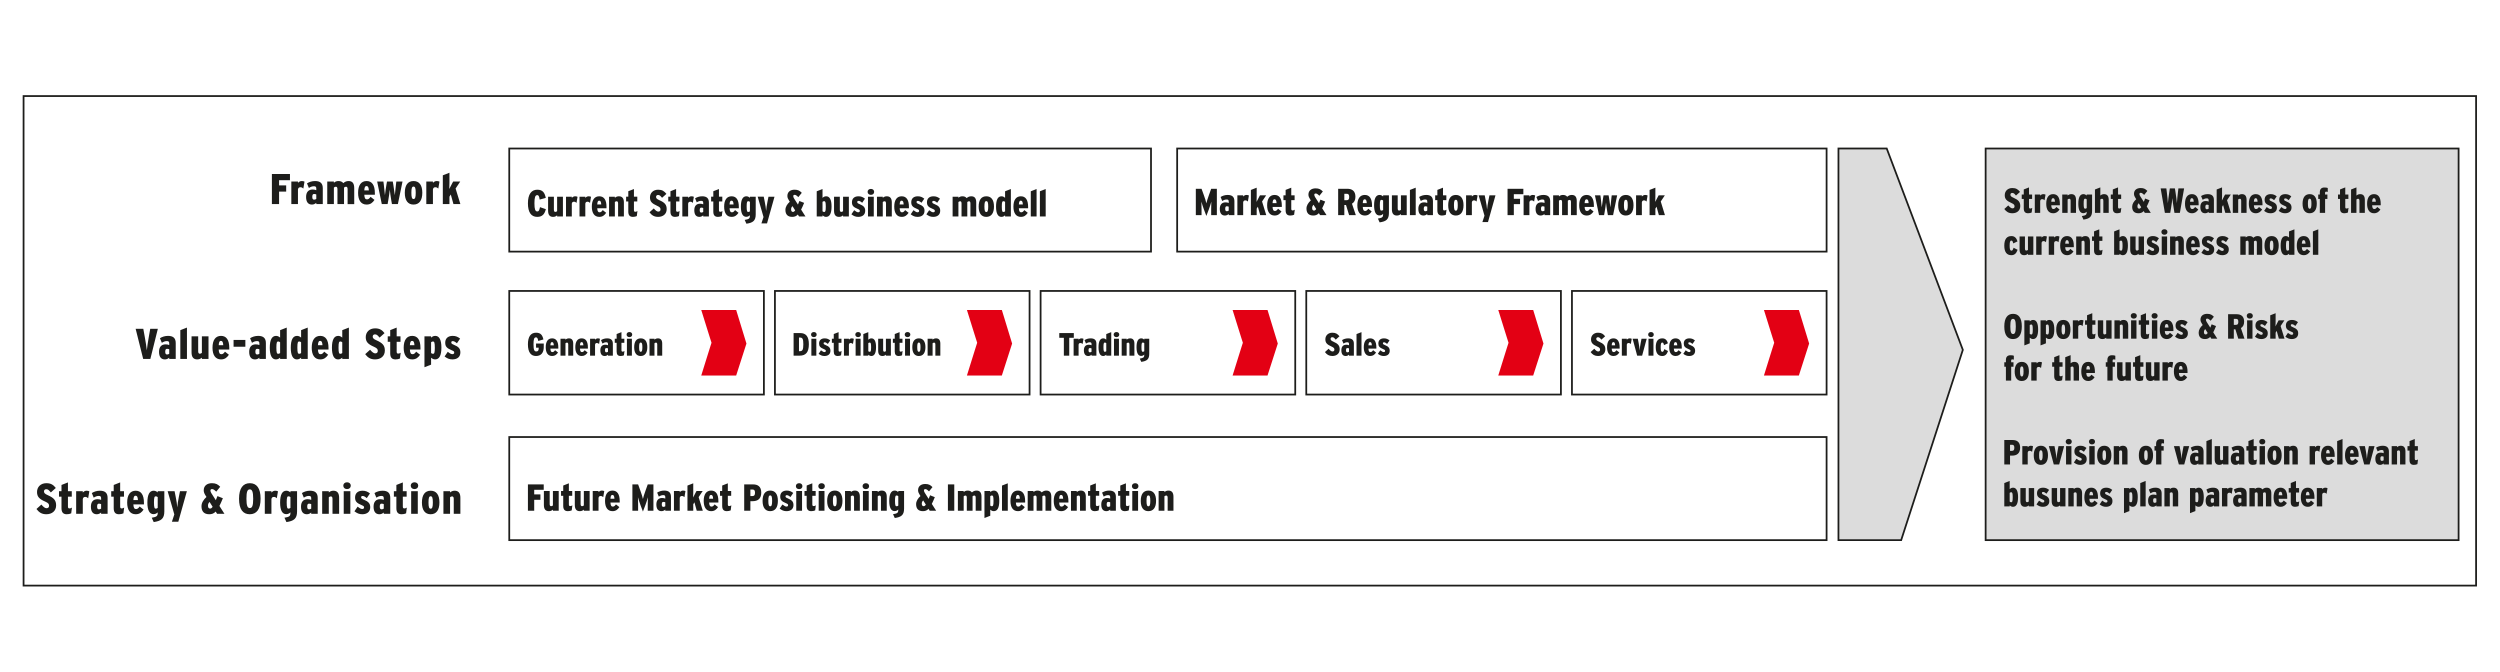 <?xml version="1.0" encoding="UTF-8"?>
<!-- Generator: Adobe Illustrator 25.4.1, SVG Export Plug-In . SVG Version: 6.00 Build 0)  -->
<svg xmlns="http://www.w3.org/2000/svg" xmlns:xlink="http://www.w3.org/1999/xlink" version="1.1" id="Ebene_1" x="0px" y="0px" width="930px" height="250px" viewBox="0 0 930 250" xml:space="preserve">
<g>
	<defs>
		<rect id="SVGID_1_" x="-6.375" y="28.402" width="936.81" height="190.771"></rect>
	</defs>
	<clipPath id="SVGID_00000043417115803728746040000004300384239210900353_">
		<use xlink:href="#SVGID_1_" overflow="visible"></use>
	</clipPath>
	<path clip-path="url(#SVGID_00000043417115803728746040000004300384239210900353_)" fill="#1D1D1B" d="M436.525,184.789   c0-1.568-0.644-2.296-1.862-2.296c-0.7,0-1.12,0.252-1.498,0.574v-0.42h-2.156v7.35l2.156,0v-5.376   c0.196-0.168,0.392-0.28,0.672-0.28c0.35,0,0.532,0.266,0.532,0.826v4.83l2.156,0V184.789z M427.215,188.345   c-0.518,0-0.714-0.518-0.714-2.044c0-1.512,0.196-2.002,0.7-2.002s0.714,0.462,0.714,2.03   C427.915,187.827,427.705,188.345,427.215,188.345 M427.215,182.493c-1.876,0-2.856,1.358-2.856,3.85   c0,2.506,1.05,3.808,2.828,3.808c1.848,0,2.87-1.33,2.87-3.85C430.057,183.795,429.021,182.493,427.215,182.493 M423.365,182.647   l-2.156,0v7.35h2.156V182.647z M422.287,179.749c-0.714,0-1.218,0.448-1.218,1.092c0,0.672,0.504,1.12,1.218,1.12   c0.728,0,1.218-0.448,1.218-1.12C423.505,180.197,423.015,179.749,422.287,179.749 M419.333,188.261   c-0.322,0-0.49-0.168-0.49-0.616v-3.22h1.246v-1.778h-1.246v-2.856l-2.1,0.826v2.03h-0.812v1.778h0.812v3.766   c0,1.372,0.588,1.96,1.722,1.96c0.56,0,1.022-0.112,1.442-0.294l0.238-1.876C419.837,188.177,419.627,188.261,419.333,188.261    M415.105,184.831c0-1.568-0.784-2.338-2.506-2.338c-1.022,0-1.904,0.308-2.632,0.756l0.616,1.498   c0.616-0.392,1.092-0.56,1.666-0.56c0.518,0,0.742,0.196,0.742,0.728v0.574c-0.294-0.14-0.644-0.238-1.162-0.238   c-1.358,0-2.156,0.812-2.156,2.422c0,1.666,0.686,2.478,1.904,2.478c0.56,0,1.022-0.224,1.414-0.574v0.42h2.114V184.831z    M412.277,188.555c-0.42,0-0.588-0.294-0.588-0.91c0-0.686,0.196-0.938,0.574-0.938c0.336,0,0.532,0.056,0.728,0.154v1.456   C412.823,188.457,412.571,188.555,412.277,188.555 M408.147,188.261c-0.322,0-0.49-0.168-0.49-0.616v-3.22h1.246v-1.778h-1.246   v-2.856l-2.1,0.826v2.03h-0.812v1.778h0.812v3.766c0,1.372,0.588,1.96,1.722,1.96c0.56,0,1.022-0.112,1.442-0.294l0.238-1.876   C408.651,188.177,408.441,188.261,408.147,188.261 M403.919,184.789c0-1.568-0.644-2.296-1.862-2.296   c-0.7,0-1.12,0.252-1.498,0.574v-0.42l-2.156,0v7.35h2.156v-5.376c0.196-0.168,0.392-0.28,0.672-0.28   c0.35,0,0.532,0.266,0.532,0.826v4.83h2.156V184.789z M394.007,185.531c0.07-1.078,0.28-1.414,0.714-1.414   c0.504,0,0.714,0.392,0.77,1.414L394.007,185.531z M397.451,186.427c0-2.632-0.952-3.934-2.688-3.934   c-1.778,0-2.772,1.344-2.772,3.864c0,2.352,0.938,3.794,2.772,3.794c1.246,0,1.946-0.602,2.562-1.512l-1.274-1.008   c-0.448,0.644-0.756,0.826-1.19,0.826c-0.49,0-0.798-0.336-0.854-1.512h3.444V186.427z M391.082,184.789   c0-1.568-0.602-2.296-1.849-2.296c-0.755,0-1.245,0.28-1.707,0.686c-0.379-0.462-0.812-0.686-1.611-0.686   c-0.671,0-1.119,0.266-1.455,0.574v-0.42l-2.157,0v7.35h2.157v-5.376c0.195-0.168,0.406-0.28,0.658-0.28   c0.336,0,0.503,0.266,0.503,0.826v4.83h2.143v-5.376c0.196-0.168,0.406-0.28,0.658-0.28c0.335,0,0.504,0.266,0.504,0.826v4.83   l2.156,0V184.789z M377.908,185.531c0.07-1.078,0.28-1.414,0.714-1.414c0.504,0,0.714,0.392,0.77,1.414L377.908,185.531z    M381.352,186.427c0-2.632-0.952-3.934-2.688-3.934c-1.778,0-2.772,1.344-2.772,3.864c0,2.352,0.938,3.794,2.772,3.794   c1.246,0,1.946-0.602,2.562-1.512l-1.274-1.008c-0.448,0.644-0.756,0.826-1.19,0.826c-0.49,0-0.798-0.336-0.854-1.512l3.444,0   V186.427z M374.898,179.791l-2.156,0.84v9.366l2.156,0V179.791z M369.746,182.493c-0.616,0-1.008,0.252-1.372,0.588v-0.434   l-2.156,0V192.7l2.156-0.84v-2.268c0.336,0.294,0.756,0.56,1.316,0.56c1.316,0,2.044-1.204,2.044-3.864   C371.734,183.711,370.992,182.493,369.746,182.493 M369.004,188.331c-0.28,0-0.462-0.112-0.63-0.266v-3.5   c0.182-0.154,0.364-0.252,0.616-0.252c0.406,0,0.602,0.266,0.602,2.03C369.592,188.079,369.396,188.331,369.004,188.331    M365.112,184.79c0-1.568-0.602-2.296-1.848-2.296c-0.756,0-1.246,0.28-1.708,0.686c-0.378-0.462-0.812-0.686-1.61-0.686   c-0.672,0-1.12,0.266-1.456,0.574v-0.42h-2.156v7.35l2.156,0v-5.376c0.196-0.168,0.406-0.28,0.658-0.28   c0.336,0,0.504,0.266,0.504,0.826v4.83h2.142v-5.376c0.196-0.168,0.406-0.28,0.658-0.28c0.336,0,0.504,0.266,0.504,0.826v4.83   h2.156V184.79z M354.99,180.198l-2.366,0v9.8l2.366,0V180.198z M346.632,187.45c0.35-0.672,0.714-1.498,1.12-2.506l-1.764-0.7   c-0.196,0.504-0.364,0.952-0.532,1.344L344,183.292c-0.196-0.322-0.294-0.588-0.294-0.896c0-0.196,0.154-0.434,0.462-0.434   c0.392,0,0.616,0.07,1.428,0.84l1.288-1.596c-0.742-0.742-1.358-1.162-2.674-1.162c-1.568,0-2.688,0.812-2.688,2.324   c0,0.658,0.266,1.176,0.644,1.764l0.252,0.392c-0.98,0.896-1.624,1.904-1.624,3.038c0,1.666,0.84,2.59,2.506,2.59   c0.826,0,1.484-0.196,2.114-0.868l0.448,0.714l2.394,0L346.632,187.45z M343.608,188.304c-0.504,0-0.7-0.364-0.7-0.966   c0-0.476,0.168-0.826,0.518-1.19l0.994,1.582C344.126,188.164,343.888,188.304,343.608,188.304 M333.543,188.332   c-0.406,0-0.602-0.266-0.602-2.03c0-1.736,0.196-1.988,0.588-1.988c0.28,0,0.462,0.112,0.63,0.266v3.5   C333.977,188.234,333.795,188.332,333.543,188.332 M336.315,182.648l-2.156,0v0.406c-0.336-0.294-0.756-0.56-1.316-0.56   c-1.316,0-2.044,1.204-2.044,3.864c0,2.576,0.742,3.766,1.988,3.766c0.602,0,1.022-0.252,1.372-0.588v0.182   c0,1.036-0.336,1.302-1.946,1.568l0.644,1.414c2.422-0.35,3.458-1.106,3.458-3.472V182.648z M329.875,184.79   c0-1.568-0.644-2.296-1.862-2.296c-0.7,0-1.12,0.252-1.498,0.574v-0.42h-2.156v7.35h2.156v-5.376   c0.196-0.168,0.392-0.28,0.672-0.28c0.35,0,0.532,0.266,0.532,0.826v4.83h2.156V184.79z M323.169,182.648h-2.156v7.35l2.156,0   V182.648z M322.091,179.75c-0.714,0-1.218,0.448-1.218,1.092c0,0.672,0.504,1.12,1.218,1.12c0.728,0,1.218-0.448,1.218-1.12   C323.309,180.198,322.819,179.75,322.091,179.75 M319.865,184.79c0-1.568-0.644-2.296-1.862-2.296c-0.7,0-1.12,0.252-1.498,0.574   v-0.42h-2.156v7.35l2.156,0v-5.376c0.196-0.168,0.392-0.28,0.672-0.28c0.35,0,0.532,0.266,0.532,0.826v4.83l2.156,0V184.79z    M310.555,188.346c-0.518,0-0.714-0.518-0.714-2.044c0-1.512,0.196-2.002,0.7-2.002c0.504,0,0.714,0.462,0.714,2.03   C311.255,187.828,311.045,188.346,310.555,188.346 M310.555,182.494c-1.876,0-2.856,1.358-2.856,3.85   c0,2.506,1.05,3.808,2.828,3.808c1.848,0,2.87-1.33,2.87-3.85C313.397,183.796,312.361,182.494,310.555,182.494 M306.705,182.648   l-2.156,0v7.35h2.156V182.648z M305.627,179.75c-0.714,0-1.218,0.448-1.218,1.092c0,0.672,0.504,1.12,1.218,1.12   c0.728,0,1.218-0.448,1.218-1.12C306.845,180.198,306.355,179.75,305.627,179.75 M302.673,188.262c-0.322,0-0.49-0.168-0.49-0.616   v-3.22h1.246v-1.778h-1.246v-2.856l-2.1,0.826v2.03h-0.812v1.778h0.812v3.766c0,1.372,0.588,1.96,1.722,1.96   c0.56,0,1.022-0.112,1.442-0.294l0.238-1.876C303.177,188.178,302.967,188.262,302.673,188.262 M298.361,182.648l-2.156,0v7.35   h2.156V182.648z M297.283,179.75c-0.714,0-1.218,0.448-1.218,1.092c0,0.672,0.504,1.12,1.218,1.12c0.728,0,1.218-0.448,1.218-1.12   C298.501,180.198,298.011,179.75,297.283,179.75 M292.986,185.364c-0.672-0.28-0.77-0.42-0.77-0.756   c0-0.224,0.14-0.406,0.462-0.406c0.364,0,0.686,0.126,1.372,0.7l1.036-1.526c-0.728-0.546-1.358-0.882-2.408-0.882   c-1.596,0-2.436,0.882-2.436,2.212c0,1.246,0.49,1.806,2.198,2.506c0.644,0.266,0.728,0.406,0.728,0.742   c0,0.322-0.252,0.49-0.574,0.49c-0.392,0-0.742-0.154-1.526-0.77l-1.036,1.526c0.84,0.63,1.526,0.952,2.548,0.952   c1.54,0,2.59-0.784,2.59-2.268C295.17,186.652,294.624,186.036,292.986,185.364 M286.532,188.346c-0.518,0-0.714-0.518-0.714-2.044   c0-1.512,0.196-2.002,0.7-2.002s0.714,0.462,0.714,2.03C287.232,187.828,287.022,188.346,286.532,188.346 M286.532,182.494   c-1.876,0-2.856,1.358-2.856,3.85c0,2.506,1.05,3.808,2.828,3.808c1.848,0,2.87-1.33,2.87-3.85   C289.374,183.796,288.338,182.494,286.532,182.494 M279.896,184.538h-0.756v-2.436h0.798c0.658,0,0.924,0.336,0.924,1.204   C280.862,184.188,280.568,184.538,279.896,184.538 M280.148,180.198h-3.304v9.8h2.296v-3.556l0.84,0   c1.876,0,3.206-0.868,3.206-3.192C283.186,180.982,281.898,180.198,280.148,180.198 M271.244,188.262   c-0.322,0-0.49-0.168-0.49-0.616v-3.22H272v-1.778h-1.246v-2.856l-2.1,0.826v2.03h-0.812v1.778h0.812v3.766   c0,1.372,0.588,1.96,1.722,1.96c0.56,0,1.022-0.112,1.442-0.294l0.238-1.876C271.748,188.178,271.538,188.262,271.244,188.262    M263.796,185.532c0.07-1.078,0.28-1.414,0.714-1.414c0.504,0,0.714,0.392,0.77,1.414L263.796,185.532z M267.24,186.428   c0-2.632-0.952-3.934-2.688-3.934c-1.778,0-2.772,1.344-2.772,3.864c0,2.352,0.938,3.794,2.772,3.794   c1.246,0,1.946-0.602,2.562-1.512l-1.274-1.008c-0.448,0.644-0.756,0.826-1.19,0.826c-0.49,0-0.798-0.336-0.854-1.512l3.444,0   V186.428z M259.89,184.93l1.512-2.282h-2.296l-0.308,0.56c-0.392,0.714-0.756,1.442-0.966,1.876   c0.028-0.504,0.056-1.344,0.056-1.918v-3.374l-2.156,0.84v9.366l2.156,0v-2.408l0.434-0.728l0.868,3.136l2.254,0L259.89,184.93z    M254.094,182.494c-0.504,0-0.896,0.238-1.232,0.602v-0.448h-2.156v7.35l2.156,0v-4.774c0.084-0.532,0.378-0.714,0.812-0.714   c0.392,0,0.658,0.168,0.938,0.434l0.378-2.254C254.766,182.578,254.528,182.494,254.094,182.494 M249.6,184.832   c0-1.568-0.784-2.338-2.506-2.338c-1.022,0-1.904,0.308-2.632,0.756l0.616,1.498c0.616-0.392,1.092-0.56,1.666-0.56   c0.518,0,0.742,0.196,0.742,0.728v0.574c-0.294-0.14-0.644-0.238-1.162-0.238c-1.358,0-2.156,0.812-2.156,2.422   c0,1.666,0.686,2.478,1.904,2.478c0.56,0,1.022-0.224,1.414-0.574v0.42l2.114,0V184.832z M246.772,188.556   c-0.42,0-0.588-0.294-0.588-0.91c0-0.686,0.196-0.938,0.574-0.938c0.336,0,0.532,0.056,0.728,0.154v1.456   C247.318,188.458,247.066,188.556,246.772,188.556 M243.076,180.198l-2.114,0l-0.854,2.394c-0.434,1.204-0.798,2.338-0.938,3.024   c-0.126-0.686-0.504-1.848-0.924-3.01l-0.868-2.408h-2.128v9.8l2.128,0v-2.17c0-1.05-0.028-2.03-0.056-2.842   c0.21,0.77,0.602,2.002,0.924,2.87l0.924,2.45l0.924-2.45c0.336-0.868,0.714-2.1,0.924-2.87c-0.042,0.84-0.056,1.792-0.056,2.842   v2.17h2.114V180.198z M227.089,185.532c0.07-1.078,0.28-1.414,0.714-1.414c0.504,0,0.714,0.392,0.77,1.414H227.089z    M230.533,186.428c0-2.632-0.952-3.934-2.688-3.934c-1.778,0-2.772,1.344-2.772,3.864c0,2.352,0.938,3.794,2.772,3.794   c1.246,0,1.946-0.602,2.562-1.512l-1.274-1.008c-0.448,0.644-0.756,0.826-1.19,0.826c-0.49,0-0.798-0.336-0.854-1.512l3.444,0   V186.428z M223.883,182.494c-0.504,0-0.896,0.238-1.232,0.602v-0.448l-2.156,0v7.35l2.156,0v-4.774   c0.084-0.532,0.378-0.714,0.812-0.714c0.392,0,0.658,0.168,0.938,0.434l0.378-2.254   C224.555,182.578,224.317,182.494,223.883,182.494 M219.347,182.648l-2.156,0v5.376c-0.196,0.168-0.392,0.28-0.672,0.28   c-0.35,0-0.532-0.266-0.532-0.826v-4.83l-2.156,0v5.208c0,1.568,0.63,2.296,1.848,2.296c0.7,0,1.134-0.252,1.512-0.574v0.42h2.156   V182.648z M212.109,188.262c-0.322,0-0.49-0.168-0.49-0.616v-3.22h1.246v-1.778h-1.246v-2.856l-2.1,0.826v2.03h-0.812v1.778h0.812   v3.766c0,1.372,0.588,1.96,1.722,1.96c0.56,0,1.022-0.112,1.442-0.294l0.238-1.876   C212.613,188.178,212.403,188.262,212.109,188.262 M207.839,182.648l-2.156,0v5.376c-0.196,0.168-0.392,0.28-0.672,0.28   c-0.35,0-0.532-0.266-0.532-0.826v-4.83l-2.156,0v5.208c0,1.568,0.63,2.296,1.848,2.296c0.7,0,1.134-0.252,1.512-0.574v0.42h2.156   V182.648z M202.267,180.198l-5.88,0v9.8l2.338,0v-4.074l2.31,0v-2.002h-2.31v-1.708l3.542,0V180.198z"></path>
</g>
<rect x="189.444" y="162.574" fill="none" stroke="#1D1D1B" stroke-width="0.661" width="490.048" height="38.356"></rect>
<g>
	<defs>
		<rect id="SVGID_00000020390502279287203560000004044654634710639790_" x="-6.375" y="28.402" width="936.81" height="190.771"></rect>
	</defs>
	<clipPath id="SVGID_00000163045311658496971640000016947790420696711597_">
		<use xlink:href="#SVGID_00000020390502279287203560000004044654634710639790_" overflow="visible"></use>
	</clipPath>
	<path clip-path="url(#SVGID_00000163045311658496971640000016947790420696711597_)" fill="#1D1D1B" d="M246.342,127.837   c0-1.344-0.552-1.968-1.596-1.968c-0.6,0-0.96,0.216-1.284,0.492v-0.36l-1.848,0v6.3l1.848,0v-4.608   c0.168-0.144,0.336-0.24,0.576-0.24c0.3,0,0.456,0.228,0.456,0.708v4.14h1.848V127.837z M238.362,130.885   c-0.444,0-0.612-0.444-0.612-1.752c0-1.296,0.168-1.716,0.6-1.716c0.432,0,0.612,0.396,0.612,1.74   C238.962,130.441,238.782,130.885,238.362,130.885 M238.362,125.869c-1.608,0-2.448,1.164-2.448,3.3c0,2.148,0.9,3.264,2.424,3.264   c1.584,0,2.46-1.14,2.46-3.3C240.798,126.985,239.91,125.869,238.362,125.869 M235.062,126.001l-1.848,0v6.3h1.848V126.001z    M234.138,123.517c-0.612,0-1.044,0.384-1.044,0.936c0,0.576,0.432,0.96,1.044,0.96c0.624,0,1.044-0.384,1.044-0.96   C235.182,123.901,234.762,123.517,234.138,123.517 M231.607,130.813c-0.276,0-0.421-0.144-0.421-0.528v-2.76l1.068,0v-1.524h-1.068   v-2.448l-1.799,0.708v1.74h-0.697v1.524h0.697v3.228c0,1.176,0.503,1.68,1.475,1.68c0.48,0,0.876-0.096,1.236-0.252l0.205-1.608   C232.039,130.741,231.858,130.813,231.607,130.813 M227.983,127.873c0-1.344-0.673-2.004-2.148-2.004   c-0.876,0-1.632,0.264-2.256,0.648l0.528,1.284c0.528-0.336,0.936-0.48,1.428-0.48c0.444,0,0.636,0.168,0.636,0.624v0.492   c-0.252-0.12-0.552-0.204-0.996-0.204c-1.164,0-1.848,0.696-1.848,2.076c0,1.428,0.587,2.124,1.632,2.124   c0.48,0,0.876-0.192,1.212-0.492v0.36l1.812,0V127.873z M225.559,131.065c-0.36,0-0.504-0.252-0.504-0.78   c0-0.588,0.168-0.804,0.492-0.804c0.288,0,0.456,0.048,0.624,0.132v1.248C226.027,130.981,225.81,131.065,225.559,131.065    M222.414,125.869c-0.432,0-0.768,0.204-1.056,0.516v-0.384l-1.848,0v6.3l1.848,0v-4.092c0.072-0.456,0.324-0.612,0.697-0.612   c0.335,0,0.563,0.144,0.803,0.372l0.324-1.932C222.99,125.941,222.786,125.869,222.414,125.869 M215.743,128.473   c0.06-0.924,0.24-1.212,0.612-1.212c0.432,0,0.612,0.336,0.66,1.212L215.743,128.473z M218.695,129.241   c0-2.256-0.816-3.372-2.304-3.372c-1.524,0-2.376,1.152-2.376,3.312c0,2.016,0.804,3.252,2.376,3.252   c1.068,0,1.668-0.516,2.196-1.296l-1.092-0.864c-0.384,0.552-0.648,0.708-1.02,0.708c-0.42,0-0.684-0.288-0.732-1.296h2.952   V129.241z M213.235,127.837c0-1.344-0.552-1.968-1.596-1.968c-0.6,0-0.96,0.216-1.284,0.492v-0.36l-1.848,0v6.3h1.848v-4.608   c0.168-0.144,0.336-0.24,0.576-0.24c0.3,0,0.456,0.228,0.456,0.708v4.14l1.848,0V127.837z M204.739,128.473   c0.06-0.924,0.24-1.212,0.612-1.212c0.432,0,0.612,0.336,0.66,1.212L204.739,128.473z M207.691,129.241   c0-2.256-0.816-3.372-2.304-3.372c-1.524,0-2.376,1.152-2.376,3.312c0,2.016,0.804,3.252,2.376,3.252   c1.068,0,1.668-0.516,2.196-1.296l-1.092-0.864c-0.384,0.552-0.648,0.708-1.02,0.708c-0.42,0-0.684-0.288-0.732-1.296l2.952,0   V129.241z M202.279,127.801l-2.868,0v1.536h0.972v0.348c0,0.672-0.24,1.056-0.888,1.056c-0.732,0-1.032-0.564-1.032-2.64   c0-1.932,0.228-2.604,0.936-2.604c0.504,0,0.648,0.42,0.828,1.332l1.92-0.552c-0.36-1.584-0.972-2.508-2.736-2.508   c-2.028,0-3.024,1.536-3.024,4.332c0,2.916,1.092,4.332,2.988,4.332c1.968,0,2.904-1.272,2.904-3.312V127.801z"></path>
</g>
<rect x="189.443" y="108.233" fill="none" stroke="#1D1D1B" stroke-width="0.661" width="94.727" height="38.538"></rect>
<g>
	<defs>
		<rect id="SVGID_00000154418859962552423320000008401338873465372090_" x="-6.375" y="28.402" width="936.81" height="190.771"></rect>
	</defs>
	<clipPath id="SVGID_00000038403173978825529480000011624876919030452878_">
		<use xlink:href="#SVGID_00000154418859962552423320000008401338873465372090_" overflow="visible"></use>
	</clipPath>
	<path clip-path="url(#SVGID_00000038403173978825529480000011624876919030452878_)" fill="#E30014" d="M260.864,115.308   c0,0,3.821,12.276,3.821,12.193s-3.821,12.193-3.821,12.193h12.992l3.822-11.893l-3.822-12.493H260.864z"></path>
	<path clip-path="url(#SVGID_00000038403173978825529480000011624876919030452878_)" fill="#1D1D1B" d="M349.804,127.837   c0-1.344-0.552-1.968-1.596-1.968c-0.6,0-0.96,0.216-1.284,0.492v-0.36h-1.848v6.3l1.848,0v-4.608   c0.168-0.144,0.336-0.24,0.576-0.24c0.3,0,0.456,0.228,0.456,0.708v4.14h1.848V127.837z M341.824,130.885   c-0.444,0-0.612-0.444-0.612-1.752c0-1.296,0.168-1.716,0.6-1.716c0.432,0,0.612,0.396,0.612,1.74   C342.424,130.441,342.244,130.885,341.824,130.885 M341.824,125.869c-1.608,0-2.448,1.164-2.448,3.3c0,2.148,0.9,3.264,2.424,3.264   c1.584,0,2.46-1.14,2.46-3.3C344.26,126.985,343.372,125.869,341.824,125.869 M338.524,126.001l-1.848,0v6.3l1.848,0V126.001z    M337.6,123.517c-0.612,0-1.044,0.384-1.044,0.936c0,0.576,0.432,0.96,1.044,0.96c0.624,0,1.044-0.384,1.044-0.96   C338.644,123.901,338.224,123.517,337.6,123.517 M335.068,130.813c-0.276,0-0.42-0.144-0.42-0.528v-2.76l1.068,0v-1.524l-1.068,0   v-2.448l-1.8,0.708v1.74h-0.696v1.524l0.696,0v3.228c0,1.176,0.504,1.68,1.476,1.68c0.48,0,0.876-0.096,1.236-0.252l0.204-1.608   C335.5,130.741,335.32,130.813,335.068,130.813 M331.408,126.001l-1.848,0v4.608c-0.168,0.144-0.336,0.24-0.576,0.24   c-0.3,0-0.456-0.228-0.456-0.708v-4.14l-1.848,0v4.464c0,1.344,0.54,1.968,1.584,1.968c0.6,0,0.972-0.216,1.296-0.492v0.36l1.848,0   V126.001z M323.549,130.873c-0.24,0-0.396-0.096-0.541-0.228v-3c0.156-0.132,0.312-0.216,0.528-0.216   c0.348,0,0.516,0.228,0.516,1.74C324.052,130.657,323.884,130.873,323.549,130.873 M324.184,125.869   c-0.528,0-0.864,0.216-1.176,0.504v-2.82l-1.848,0.72v8.028l1.848,0v-0.348c0.288,0.252,0.648,0.48,1.129,0.48   c1.127,0,1.751-1.032,1.751-3.312C325.888,126.913,325.252,125.869,324.184,125.869 M320.141,126.001l-1.848,0v6.3l1.848,0V126.001   z M319.217,123.517c-0.612,0-1.044,0.384-1.044,0.936c0,0.576,0.432,0.96,1.044,0.96c0.624,0,1.044-0.384,1.044-0.96   C320.261,123.901,319.841,123.517,319.217,123.517 M316.853,125.869c-0.432,0-0.768,0.204-1.056,0.516v-0.384l-1.848,0v6.3l1.848,0   v-4.092c0.072-0.456,0.324-0.612,0.696-0.612c0.336,0,0.564,0.144,0.804,0.372l0.324-1.932   C317.429,125.941,317.225,125.869,316.853,125.869 M312.377,130.813c-0.276,0-0.42-0.144-0.42-0.528v-2.76h1.068v-1.524h-1.068   v-2.448l-1.8,0.708v1.74l-0.696,0v1.524h0.696v3.228c0,1.176,0.504,1.68,1.476,1.68c0.48,0,0.876-0.096,1.236-0.252l0.204-1.608   C312.809,130.741,312.629,130.813,312.377,130.813 M307.049,128.329c-0.576-0.24-0.66-0.36-0.66-0.648   c0-0.192,0.12-0.348,0.396-0.348c0.312,0,0.588,0.108,1.176,0.6l0.888-1.308c-0.624-0.468-1.164-0.756-2.064-0.756   c-1.368,0-2.088,0.756-2.088,1.896c0,1.068,0.42,1.548,1.884,2.148c0.552,0.228,0.624,0.348,0.624,0.636   c0,0.276-0.216,0.42-0.492,0.42c-0.336,0-0.636-0.132-1.308-0.66l-0.888,1.308c0.72,0.54,1.308,0.816,2.184,0.816   c1.32,0,2.22-0.672,2.22-1.944C308.921,129.433,308.453,128.905,307.049,128.329 M303.677,126.001l-1.848,0v6.3l1.848,0V126.001z    M302.753,123.517c-0.612,0-1.044,0.384-1.044,0.936c0,0.576,0.432,0.96,1.044,0.96c0.624,0,1.044-0.384,1.044-0.96   C303.797,123.901,303.377,123.517,302.753,123.517 M297.533,130.645h-0.312v-5.076h0.36c0.936,0,1.26,0.456,1.26,2.508   C298.841,130.201,298.469,130.645,297.533,130.645 M297.653,123.901l-2.436,0v8.4h2.256c2.28,0,3.42-1.236,3.42-4.26   C300.893,125.173,299.825,123.901,297.653,123.901"></path>
</g>
<rect x="288.273" y="108.233" fill="none" stroke="#1D1D1B" stroke-width="0.661" width="94.727" height="38.538"></rect>
<g>
	<defs>
		<rect id="SVGID_00000177455212286494617460000003280115695043331504_" x="-6.375" y="28.402" width="936.81" height="190.771"></rect>
	</defs>
	<clipPath id="SVGID_00000137853307347155769560000009680934284137466756_">
		<use xlink:href="#SVGID_00000177455212286494617460000003280115695043331504_" overflow="visible"></use>
	</clipPath>
	<path clip-path="url(#SVGID_00000137853307347155769560000009680934284137466756_)" fill="#E30014" d="M359.694,115.308   c0,0,3.821,12.276,3.821,12.193s-3.821,12.193-3.821,12.193h12.992l3.822-11.893l-3.822-12.493H359.694z"></path>
	<path clip-path="url(#SVGID_00000137853307347155769560000009680934284137466756_)" fill="#1D1D1B" d="M425.14,130.873   c-0.348,0-0.516-0.228-0.516-1.74c0-1.488,0.168-1.704,0.504-1.704c0.24,0,0.396,0.096,0.54,0.228v3   C425.512,130.789,425.356,130.873,425.14,130.873 M427.516,126.001l-1.848,0v0.348c-0.288-0.252-0.648-0.48-1.128-0.48   c-1.128,0-1.752,1.032-1.752,3.312c0,2.208,0.636,3.228,1.704,3.228c0.516,0,0.876-0.216,1.176-0.504v0.156   c0,0.888-0.288,1.116-1.668,1.344l0.552,1.212c2.076-0.3,2.964-0.948,2.964-2.976V126.001z M421.996,127.837   c0-1.344-0.552-1.968-1.596-1.968c-0.6,0-0.96,0.216-1.284,0.492v-0.36l-1.848,0v6.3l1.848,0v-4.608   c0.168-0.144,0.336-0.24,0.576-0.24c0.3,0,0.456,0.228,0.456,0.708v4.14h1.848V127.837z M416.248,126.001l-1.848,0v6.3l1.848,0   V126.001z M415.324,123.517c-0.612,0-1.044,0.384-1.044,0.936c0,0.576,0.432,0.96,1.044,0.96c0.624,0,1.044-0.384,1.044-0.96   C416.368,123.901,415.948,123.517,415.324,123.517 M413.38,123.553l-1.848,0.72v2.076c-0.288-0.252-0.648-0.48-1.128-0.48   c-1.128,0-1.752,1.032-1.752,3.312c0,2.208,0.636,3.252,1.704,3.252c0.516,0,0.876-0.216,1.176-0.504v0.372h1.848V123.553z    M411.004,130.873c-0.348,0-0.516-0.228-0.516-1.74c0-1.488,0.168-1.704,0.504-1.704c0.24,0,0.396,0.096,0.54,0.228v3   C411.376,130.789,411.22,130.873,411.004,130.873 M407.86,127.873c0-1.344-0.672-2.004-2.148-2.004   c-0.876,0-1.632,0.264-2.256,0.648l0.528,1.284c0.528-0.336,0.936-0.48,1.428-0.48c0.444,0,0.636,0.168,0.636,0.624v0.492   c-0.252-0.12-0.552-0.204-0.996-0.204c-1.164,0-1.848,0.696-1.848,2.076c0,1.428,0.588,2.124,1.632,2.124   c0.48,0,0.876-0.192,1.212-0.492v0.36l1.812,0V127.873z M405.436,131.065c-0.36,0-0.504-0.252-0.504-0.78   c0-0.588,0.168-0.804,0.492-0.804c0.288,0,0.456,0.048,0.624,0.132v1.248C405.904,130.981,405.688,131.065,405.436,131.065    M402.292,125.869c-0.432,0-0.768,0.204-1.056,0.516v-0.384l-1.848,0v6.3h1.848v-4.092c0.072-0.456,0.324-0.612,0.696-0.612   c0.336,0,0.564,0.144,0.804,0.372l0.324-1.932C402.868,125.941,402.664,125.869,402.292,125.869 M399.46,123.901l-5.412,0v1.752   h1.704v6.648h2.004v-6.648l1.704,0V123.901z"></path>
</g>
<rect x="387.104" y="108.233" fill="none" stroke="#1D1D1B" stroke-width="0.661" width="94.727" height="38.538"></rect>
<g>
	<defs>
		<rect id="SVGID_00000009558072269535930380000003377174184192665498_" x="-6.375" y="28.402" width="936.81" height="190.771"></rect>
	</defs>
	<clipPath id="SVGID_00000038383747404603834580000005603548637877842339_">
		<use xlink:href="#SVGID_00000009558072269535930380000003377174184192665498_" overflow="visible"></use>
	</clipPath>
	<path clip-path="url(#SVGID_00000038383747404603834580000005603548637877842339_)" fill="#E30014" d="M458.525,115.308   c0,0,3.821,12.276,3.821,12.193s-3.821,12.193-3.821,12.193h12.992l3.822-11.893l-3.822-12.493H458.525z"></path>
	<path clip-path="url(#SVGID_00000038383747404603834580000005603548637877842339_)" fill="#1D1D1B" d="M515.102,128.329   c-0.576-0.24-0.66-0.36-0.66-0.648c0-0.192,0.12-0.348,0.396-0.348c0.312,0,0.588,0.108,1.176,0.6l0.888-1.308   c-0.624-0.468-1.164-0.756-2.064-0.756c-1.368,0-2.088,0.756-2.088,1.896c0,1.068,0.42,1.548,1.884,2.148   c0.552,0.228,0.624,0.348,0.624,0.636c0,0.276-0.216,0.42-0.492,0.42c-0.336,0-0.636-0.132-1.308-0.66l-0.888,1.308   c0.72,0.54,1.308,0.816,2.184,0.816c1.32,0,2.22-0.672,2.22-1.944C516.974,129.433,516.506,128.905,515.102,128.329    M509.054,128.473c0.06-0.924,0.24-1.212,0.612-1.212c0.432,0,0.612,0.336,0.66,1.212H509.054z M512.006,129.241   c0-2.256-0.816-3.372-2.304-3.372c-1.524,0-2.376,1.152-2.376,3.312c0,2.016,0.804,3.252,2.376,3.252   c1.068,0,1.668-0.516,2.196-1.296l-1.092-0.864c-0.384,0.552-0.648,0.708-1.02,0.708c-0.42,0-0.684-0.288-0.732-1.296l2.952,0   V129.241z M506.474,123.553l-1.848,0.72v8.028l1.848,0V123.553z M503.642,127.873c0-1.344-0.672-2.004-2.148-2.004   c-0.876,0-1.632,0.264-2.256,0.648l0.528,1.284c0.528-0.336,0.936-0.48,1.428-0.48c0.444,0,0.636,0.168,0.636,0.624v0.492   c-0.252-0.12-0.552-0.204-0.996-0.204c-1.164,0-1.848,0.696-1.848,2.076c0,1.428,0.588,2.124,1.632,2.124   c0.48,0,0.876-0.192,1.212-0.492v0.36l1.812,0V127.873z M501.218,131.065c-0.36,0-0.504-0.252-0.504-0.78   c0-0.588,0.168-0.804,0.492-0.804c0.288,0,0.456,0.048,0.624,0.132v1.248C501.686,130.981,501.47,131.065,501.218,131.065    M496.046,127.117c-0.852-0.372-1.068-0.624-1.068-1.068c0-0.312,0.216-0.6,0.6-0.6c0.528,0,0.732,0.216,1.308,0.9l1.392-1.248   c-0.696-0.864-1.344-1.332-2.64-1.332c-1.608,0-2.604,1.08-2.604,2.448c0,1.32,0.612,1.956,2.28,2.688   c0.948,0.42,1.08,0.708,1.08,1.176c0,0.456-0.3,0.672-0.72,0.672c-0.408,0-0.864-0.348-1.428-1.02l-1.368,1.236   c0.696,0.924,1.452,1.464,2.76,1.464c1.56,0,2.724-0.9,2.724-2.472C498.362,128.557,497.738,127.861,496.046,127.117"></path>
</g>
<rect x="485.934" y="108.233" fill="none" stroke="#1D1D1B" stroke-width="0.661" width="94.727" height="38.538"></rect>
<g>
	<defs>
		<rect id="SVGID_00000129173225217140861100000002987946827591209134_" x="-6.375" y="28.402" width="936.81" height="190.771"></rect>
	</defs>
	<clipPath id="SVGID_00000041996055016559823940000001610528885981260188_">
		<use xlink:href="#SVGID_00000129173225217140861100000002987946827591209134_" overflow="visible"></use>
	</clipPath>
	<path clip-path="url(#SVGID_00000041996055016559823940000001610528885981260188_)" fill="#E30014" d="M557.355,115.308   c0,0,3.821,12.276,3.821,12.193s-3.821,12.193-3.821,12.193h12.992l3.822-11.893l-3.822-12.493H557.355z"></path>
	<path clip-path="url(#SVGID_00000041996055016559823940000001610528885981260188_)" fill="#1D1D1B" d="M628.715,128.329   c-0.576-0.24-0.66-0.36-0.66-0.648c0-0.192,0.12-0.348,0.396-0.348c0.312,0,0.588,0.108,1.176,0.6l0.888-1.308   c-0.624-0.468-1.164-0.756-2.064-0.756c-1.368,0-2.088,0.756-2.088,1.896c0,1.068,0.42,1.548,1.884,2.148   c0.552,0.228,0.624,0.348,0.624,0.636c0,0.276-0.216,0.42-0.492,0.42c-0.336,0-0.636-0.132-1.308-0.66l-0.888,1.308   c0.72,0.54,1.308,0.816,2.184,0.816c1.32,0,2.22-0.672,2.22-1.944C630.587,129.433,630.119,128.905,628.715,128.329    M622.667,128.473c0.06-0.924,0.24-1.212,0.612-1.212c0.432,0,0.612,0.336,0.66,1.212H622.667z M625.619,129.241   c0-2.256-0.816-3.372-2.304-3.372c-1.524,0-2.376,1.152-2.376,3.312c0,2.016,0.804,3.252,2.376,3.252   c1.068,0,1.668-0.516,2.196-1.296l-1.092-0.864c-0.384,0.552-0.648,0.708-1.02,0.708c-0.42,0-0.684-0.288-0.732-1.296l2.952,0   V129.241z M619.127,129.877c-0.252,0.792-0.432,1.008-0.732,1.008c-0.444,0-0.624-0.432-0.624-1.716   c0-1.308,0.168-1.752,0.588-1.752c0.348,0,0.48,0.252,0.648,0.972l1.464-0.696c-0.348-1.092-0.912-1.824-2.088-1.824   c-1.632,0-2.448,1.104-2.448,3.3c0,2.268,0.924,3.264,2.412,3.264c1.08,0,1.704-0.576,2.16-1.848L619.127,129.877z    M615.084,126.001l-1.848,0v6.3h1.848V126.001z M614.16,123.517c-0.612,0-1.044,0.384-1.044,0.936c0,0.576,0.432,0.96,1.044,0.96   c0.624,0,1.044-0.384,1.044-0.96C615.204,123.901,614.784,123.517,614.16,123.517 M610.644,126.001l-0.312,1.608   c-0.156,0.792-0.324,1.884-0.384,2.784c-0.06-0.888-0.216-1.992-0.372-2.784l-0.312-1.608l-1.932,0l1.692,6.3l1.848,0l1.704-6.3   L610.644,126.001z M606.228,125.869c-0.432,0-0.768,0.204-1.056,0.516v-0.384l-1.848,0v6.3l1.848,0v-4.092   c0.072-0.456,0.324-0.612,0.696-0.612c0.336,0,0.564,0.144,0.804,0.372l0.324-1.932C606.804,125.941,606.6,125.869,606.228,125.869    M599.556,128.473c0.06-0.924,0.24-1.212,0.612-1.212c0.432,0,0.612,0.336,0.66,1.212H599.556z M602.508,129.241   c0-2.256-0.816-3.372-2.304-3.372c-1.524,0-2.376,1.152-2.376,3.312c0,2.016,0.804,3.252,2.376,3.252   c1.068,0,1.668-0.516,2.196-1.296l-1.092-0.864c-0.384,0.552-0.648,0.708-1.02,0.708c-0.42,0-0.684-0.288-0.732-1.296l2.952,0   V129.241z M594.876,127.117c-0.852-0.372-1.068-0.624-1.068-1.068c0-0.312,0.216-0.6,0.6-0.6c0.528,0,0.732,0.216,1.308,0.9   l1.392-1.248c-0.696-0.864-1.344-1.332-2.64-1.332c-1.608,0-2.604,1.08-2.604,2.448c0,1.32,0.612,1.956,2.28,2.688   c0.948,0.42,1.08,0.708,1.08,1.176c0,0.456-0.3,0.672-0.72,0.672c-0.408,0-0.864-0.348-1.428-1.02l-1.368,1.236   c0.696,0.924,1.452,1.464,2.76,1.464c1.56,0,2.724-0.9,2.724-2.472C597.192,128.557,596.568,127.861,594.876,127.117"></path>
</g>
<rect x="584.765" y="108.233" fill="none" stroke="#1D1D1B" stroke-width="0.661" width="94.727" height="38.538"></rect>
<g>
	<defs>
		<rect id="SVGID_00000015353449699827631190000006218834314717553082_" x="-6.375" y="28.402" width="936.81" height="190.771"></rect>
	</defs>
	<clipPath id="SVGID_00000134212423975753222890000015927552726499622531_">
		<use xlink:href="#SVGID_00000015353449699827631190000006218834314717553082_" overflow="visible"></use>
	</clipPath>
	<path clip-path="url(#SVGID_00000134212423975753222890000015927552726499622531_)" fill="#E30014" d="M656.185,115.308   c0,0,3.821,12.276,3.821,12.193s-3.821,12.193-3.821,12.193h12.992l3.822-11.893l-3.822-12.493H656.185z"></path>
	<path clip-path="url(#SVGID_00000134212423975753222890000015927552726499622531_)" fill="#1D1D1B" d="M388.996,70.317l-2.157,0.84   v9.366h2.157V70.317z M385.608,70.317l-2.156,0.84v9.366h2.156V70.317z M379.014,76.057c0.07-1.078,0.28-1.414,0.714-1.414   c0.504,0,0.714,0.392,0.77,1.414L379.014,76.057z M382.458,76.953c0-2.632-0.952-3.934-2.688-3.934   c-1.778,0-2.772,1.344-2.772,3.864c0,2.352,0.938,3.794,2.772,3.794c1.246,0,1.946-0.602,2.562-1.512l-1.274-1.008   c-0.448,0.644-0.756,0.826-1.19,0.826c-0.49,0-0.798-0.336-0.854-1.512l3.444,0V76.953z M376.046,70.317l-2.156,0.84v2.422   c-0.336-0.294-0.756-0.56-1.316-0.56c-1.316,0-2.044,1.204-2.044,3.864c0,2.576,0.742,3.794,1.988,3.794   c0.602,0,1.022-0.252,1.372-0.588v0.434l2.156,0V70.317z M373.274,78.857c-0.406,0-0.602-0.266-0.602-2.03   c0-1.736,0.196-1.988,0.588-1.988c0.28,0,0.462,0.112,0.63,0.266v3.5C373.708,78.759,373.526,78.857,373.274,78.857    M366.918,78.871c-0.518,0-0.714-0.518-0.714-2.044c0-1.512,0.196-2.002,0.7-2.002c0.504,0,0.714,0.462,0.714,2.03   C367.618,78.353,367.408,78.871,366.918,78.871 M366.918,73.019c-1.876,0-2.856,1.358-2.856,3.85c0,2.506,1.05,3.808,2.828,3.808   c1.848,0,2.87-1.33,2.87-3.85C369.76,74.321,368.724,73.019,366.918,73.019 M363.152,75.315c0-1.568-0.602-2.296-1.848-2.296   c-0.756,0-1.246,0.28-1.708,0.686c-0.378-0.462-0.812-0.686-1.61-0.686c-0.672,0-1.12,0.266-1.456,0.574v-0.42h-2.156v7.35l2.156,0   v-5.376c0.196-0.168,0.406-0.28,0.658-0.28c0.336,0,0.504,0.266,0.504,0.826v4.83l2.142,0v-5.376   c0.196-0.168,0.406-0.28,0.658-0.28c0.336,0,0.504,0.266,0.504,0.826v4.83h2.156V75.315z M347.57,75.889   c-0.672-0.28-0.77-0.42-0.77-0.756c0-0.224,0.14-0.406,0.462-0.406c0.364,0,0.686,0.126,1.372,0.7l1.036-1.526   c-0.728-0.546-1.358-0.882-2.408-0.882c-1.596,0-2.436,0.882-2.436,2.212c0,1.246,0.49,1.806,2.198,2.506   c0.644,0.266,0.728,0.406,0.728,0.742c0,0.322-0.252,0.49-0.574,0.49c-0.392,0-0.742-0.154-1.526-0.77l-1.036,1.526   c0.84,0.63,1.526,0.952,2.548,0.952c1.54,0,2.59-0.784,2.59-2.268C349.754,77.177,349.208,76.561,347.57,75.889 M341.732,75.889   c-0.672-0.28-0.77-0.42-0.77-0.756c0-0.224,0.14-0.406,0.462-0.406c0.364,0,0.686,0.126,1.372,0.7l1.036-1.526   c-0.728-0.546-1.358-0.882-2.408-0.882c-1.596,0-2.436,0.882-2.436,2.212c0,1.246,0.49,1.806,2.198,2.506   c0.644,0.266,0.728,0.406,0.728,0.742c0,0.322-0.252,0.49-0.574,0.49c-0.392,0-0.742-0.154-1.526-0.77l-1.036,1.526   c0.84,0.63,1.526,0.952,2.548,0.952c1.54,0,2.59-0.784,2.59-2.268C343.916,77.177,343.37,76.561,341.732,75.889 M334.677,76.057   c0.07-1.078,0.28-1.414,0.714-1.414c0.504,0,0.714,0.392,0.77,1.414H334.677z M338.121,76.953c0-2.632-0.952-3.934-2.688-3.934   c-1.778,0-2.772,1.344-2.772,3.864c0,2.352,0.938,3.794,2.772,3.794c1.246,0,1.946-0.602,2.562-1.512l-1.274-1.008   c-0.448,0.644-0.756,0.826-1.19,0.826c-0.49,0-0.798-0.336-0.854-1.512l3.444,0V76.953z M331.751,75.315   c0-1.568-0.644-2.296-1.862-2.296c-0.7,0-1.12,0.252-1.498,0.574v-0.42h-2.156v7.35l2.156,0v-5.376   c0.196-0.168,0.392-0.28,0.672-0.28c0.35,0,0.532,0.266,0.532,0.826v4.83h2.156V75.315z M325.045,73.173h-2.156v7.35l2.156,0   V73.173z M323.967,70.275c-0.714,0-1.218,0.448-1.218,1.092c0,0.672,0.504,1.12,1.218,1.12c0.728,0,1.218-0.448,1.218-1.12   C325.185,70.723,324.695,70.275,323.967,70.275 M319.669,75.889c-0.672-0.28-0.77-0.42-0.77-0.756c0-0.224,0.14-0.406,0.462-0.406   c0.364,0,0.686,0.126,1.372,0.7l1.036-1.526c-0.728-0.546-1.358-0.882-2.408-0.882c-1.596,0-2.436,0.882-2.436,2.212   c0,1.246,0.49,1.806,2.198,2.506c0.644,0.266,0.728,0.406,0.728,0.742c0,0.322-0.252,0.49-0.574,0.49   c-0.392,0-0.742-0.154-1.526-0.77l-1.036,1.526c0.84,0.63,1.526,0.952,2.548,0.952c1.54,0,2.59-0.784,2.59-2.268   C321.853,77.177,321.307,76.561,319.669,75.889 M315.777,73.173l-2.156,0v5.376c-0.196,0.168-0.392,0.28-0.672,0.28   c-0.35,0-0.532-0.266-0.532-0.826v-4.83h-2.156v5.208c0,1.568,0.63,2.296,1.848,2.296c0.7,0,1.134-0.252,1.512-0.574v0.42h2.156   V73.173z M306.607,78.857c-0.28,0-0.462-0.112-0.63-0.266v-3.5c0.182-0.154,0.364-0.252,0.616-0.252   c0.406,0,0.602,0.266,0.602,2.03C307.195,78.605,306.999,78.857,306.607,78.857 M307.349,73.019c-0.616,0-1.008,0.252-1.372,0.588   v-3.29l-2.156,0.84v9.366l2.156,0v-0.406c0.336,0.294,0.756,0.56,1.316,0.56c1.316,0,2.044-1.204,2.044-3.864   C309.337,74.237,308.595,73.019,307.349,73.019 M298.012,77.975c0.35-0.672,0.714-1.498,1.12-2.506l-1.764-0.7   c-0.196,0.504-0.364,0.952-0.532,1.344l-1.456-2.296c-0.196-0.322-0.294-0.588-0.294-0.896c0-0.196,0.154-0.434,0.462-0.434   c0.392,0,0.616,0.07,1.428,0.84l1.288-1.596c-0.742-0.742-1.358-1.162-2.674-1.162c-1.568,0-2.688,0.812-2.688,2.324   c0,0.658,0.266,1.176,0.644,1.764l0.252,0.392c-0.98,0.896-1.624,1.904-1.624,3.038c0,1.666,0.84,2.59,2.506,2.59   c0.826,0,1.484-0.196,2.114-0.868l0.448,0.714h2.394L298.012,77.975z M294.988,78.829c-0.504,0-0.7-0.364-0.7-0.966   c0-0.476,0.168-0.826,0.518-1.19l0.994,1.582C295.506,78.689,295.268,78.829,294.988,78.829 M285.874,73.173l-0.364,1.82   c-0.28,1.372-0.434,2.436-0.518,3.472c-0.07-1.036-0.252-2.114-0.518-3.458l-0.364-1.834l-2.254,0l2.17,7.56l-0.784,2.38h2.086   l2.786-9.94L285.874,73.173z M278.356,78.857c-0.406,0-0.602-0.266-0.602-2.03c0-1.736,0.196-1.988,0.588-1.988   c0.28,0,0.462,0.112,0.63,0.266v3.5C278.79,78.759,278.608,78.857,278.356,78.857 M281.128,73.173h-2.156v0.406   c-0.336-0.294-0.756-0.56-1.316-0.56c-1.316,0-2.044,1.204-2.044,3.864c0,2.576,0.742,3.766,1.988,3.766   c0.602,0,1.022-0.252,1.372-0.588v0.182c0,1.036-0.336,1.302-1.946,1.568l0.644,1.414c2.422-0.35,3.458-1.106,3.458-3.472V73.173z    M271.398,76.057c0.07-1.078,0.28-1.414,0.714-1.414c0.504,0,0.714,0.392,0.77,1.414H271.398z M274.842,76.953   c0-2.632-0.952-3.934-2.688-3.934c-1.778,0-2.772,1.344-2.772,3.864c0,2.352,0.938,3.794,2.772,3.794   c1.246,0,1.946-0.602,2.562-1.512l-1.274-1.008c-0.448,0.644-0.756,0.826-1.19,0.826c-0.49,0-0.798-0.336-0.854-1.512l3.444,0   V76.953z M267.94,78.787c-0.322,0-0.49-0.168-0.49-0.616v-3.22h1.246v-1.778h-1.246v-2.856l-2.1,0.826v2.03h-0.812v1.778h0.812   v3.766c0,1.372,0.588,1.96,1.722,1.96c0.56,0,1.022-0.112,1.442-0.294l0.238-1.876C268.444,78.703,268.234,78.787,267.94,78.787    M263.712,75.357c0-1.568-0.784-2.338-2.506-2.338c-1.022,0-1.904,0.308-2.632,0.756l0.616,1.498   c0.616-0.392,1.092-0.56,1.666-0.56c0.518,0,0.742,0.196,0.742,0.728v0.574c-0.294-0.14-0.644-0.238-1.162-0.238   c-1.358,0-2.156,0.812-2.156,2.422c0,1.666,0.686,2.478,1.904,2.478c0.56,0,1.022-0.224,1.414-0.574v0.42h2.114V75.357z    M260.884,79.081c-0.42,0-0.588-0.294-0.588-0.91c0-0.686,0.196-0.938,0.574-0.938c0.336,0,0.532,0.056,0.728,0.154v1.456   C261.43,78.983,261.178,79.081,260.884,79.081 M257.216,73.019c-0.504,0-0.896,0.238-1.232,0.602v-0.448l-2.156,0v7.35h2.156   v-4.774c0.084-0.532,0.378-0.714,0.812-0.714c0.392,0,0.658,0.168,0.938,0.434l0.378-2.254   C257.888,73.103,257.65,73.019,257.216,73.019 M251.994,78.787c-0.322,0-0.49-0.168-0.49-0.616v-3.22h1.246v-1.778h-1.246v-2.856   l-2.1,0.826v2.03h-0.812v1.778h0.812v3.766c0,1.372,0.588,1.96,1.722,1.96c0.56,0,1.022-0.112,1.442-0.294l0.238-1.876   C252.498,78.703,252.288,78.787,251.994,78.787 M245.302,74.475c-0.994-0.434-1.246-0.728-1.246-1.246c0-0.364,0.252-0.7,0.7-0.7   c0.616,0,0.854,0.252,1.526,1.05l1.624-1.456c-0.812-1.008-1.568-1.554-3.08-1.554c-1.876,0-3.038,1.26-3.038,2.856   c0,1.54,0.714,2.282,2.66,3.136c1.106,0.49,1.26,0.826,1.26,1.372c0,0.532-0.35,0.784-0.84,0.784c-0.476,0-1.008-0.406-1.666-1.19   l-1.596,1.442c0.812,1.078,1.694,1.708,3.22,1.708c1.82,0,3.178-1.05,3.178-2.884C248.004,76.155,247.276,75.343,245.302,74.475    M236.314,78.787c-0.321,0-0.49-0.168-0.49-0.616v-3.22h1.247v-1.778h-1.247v-2.856l-2.099,0.826v2.03h-0.813v1.778h0.813v3.766   c0,1.372,0.588,1.96,1.721,1.96c0.56,0,1.023-0.112,1.443-0.294l0.237-1.876C236.819,78.703,236.608,78.787,236.314,78.787    M232.087,75.315c0-1.568-0.644-2.296-1.862-2.296c-0.7,0-1.12,0.252-1.498,0.574v-0.42l-2.156,0v7.35h2.156v-5.376   c0.196-0.168,0.392-0.28,0.672-0.28c0.35,0,0.532,0.266,0.532,0.826v4.83l2.156,0V75.315z M222.175,76.057   c0.07-1.078,0.28-1.414,0.714-1.414c0.504,0,0.714,0.392,0.77,1.414L222.175,76.057z M225.619,76.953   c0-2.632-0.952-3.934-2.688-3.934c-1.778,0-2.772,1.344-2.772,3.864c0,2.352,0.938,3.794,2.772,3.794   c1.246,0,1.946-0.602,2.562-1.512l-1.274-1.008c-0.448,0.644-0.756,0.826-1.19,0.826c-0.49,0-0.798-0.336-0.854-1.512l3.444,0   V76.953z M218.969,73.019c-0.504,0-0.896,0.238-1.232,0.602v-0.448l-2.156,0v7.35h2.156v-4.774   c0.084-0.532,0.378-0.714,0.812-0.714c0.392,0,0.658,0.168,0.938,0.434l0.378-2.254C219.641,73.103,219.403,73.019,218.969,73.019    M213.943,73.02c-0.504,0-0.896,0.238-1.232,0.602v-0.448l-2.156,0v7.35l2.156,0V75.75c0.084-0.532,0.378-0.714,0.812-0.714   c0.392,0,0.658,0.168,0.938,0.434l0.378-2.254C214.615,73.103,214.377,73.019,213.943,73.02 M209.407,73.174l-2.156,0v5.376   c-0.196,0.168-0.392,0.28-0.672,0.28c-0.35,0-0.532-0.266-0.532-0.826v-4.83l-2.156,0v5.208c0,1.568,0.63,2.296,1.848,2.296   c0.7,0,1.134-0.252,1.512-0.574v0.42h2.156V73.174z M200.881,77.066c-0.266,1.204-0.448,1.596-0.994,1.596   c-0.784,0-1.078-0.798-1.078-3.052c0-2.226,0.294-3.024,1.05-3.024c0.574,0,0.728,0.56,0.896,1.652l2.268-0.616   c-0.378-1.876-1.092-3.052-3.15-3.052c-2.184,0-3.486,1.666-3.486,5.068c0,3.29,1.162,5.04,3.458,5.04   c1.946,0,2.772-1.092,3.206-2.87L200.881,77.066z"></path>
</g>
<rect x="189.444" y="55.245" fill="none" stroke="#1D1D1B" stroke-width="0.661" width="238.73" height="38.356"></rect>
<g>
	<defs>
		<rect id="SVGID_00000037690176412639505040000011165671264082796930_" x="-6.375" y="28.402" width="936.81" height="190.771"></rect>
	</defs>
	<clipPath id="SVGID_00000168092916064330089510000011571290663242111392_">
		<use xlink:href="#SVGID_00000037690176412639505040000011165671264082796930_" overflow="visible"></use>
	</clipPath>
	<path clip-path="url(#SVGID_00000168092916064330089510000011571290663242111392_)" fill="#1D1D1B" d="M617.801,74.955l1.512-2.282   l-2.296,0l-0.308,0.56c-0.392,0.714-0.756,1.442-0.966,1.876c0.028-0.504,0.056-1.344,0.056-1.918v-3.374l-2.156,0.84v9.366h2.156   v-2.408l0.434-0.728l0.868,3.136h2.254L617.801,74.955z M612.005,72.519c-0.504,0-0.896,0.238-1.232,0.602v-0.448l-2.156,0v7.35   h2.156v-4.774c0.084-0.532,0.378-0.714,0.812-0.714c0.392,0,0.658,0.168,0.938,0.434l0.378-2.254   C612.677,72.603,612.439,72.519,612.005,72.519 M604.823,78.371c-0.518,0-0.714-0.518-0.714-2.044c0-1.512,0.196-2.002,0.7-2.002   c0.504,0,0.714,0.462,0.714,2.03C605.523,77.853,605.313,78.371,604.823,78.371 M604.823,72.519c-1.876,0-2.856,1.358-2.856,3.85   c0,2.506,1.05,3.808,2.828,3.808c1.848,0,2.87-1.33,2.87-3.85C607.665,73.821,606.629,72.519,604.823,72.519 M599.559,72.673   l-0.126,1.036c-0.112,0.868-0.308,2.674-0.364,3.416c-0.084-0.742-0.336-2.534-0.49-3.416l-0.182-1.036l-1.876,0l-0.182,1.036   c-0.154,0.854-0.42,2.674-0.49,3.416c-0.056-0.742-0.252-2.562-0.364-3.416l-0.14-1.036l-2.03,0l1.512,7.35l1.89,0l0.224-1.246   c0.21-1.134,0.392-2.576,0.49-3.444c0.084,0.868,0.28,2.31,0.476,3.43l0.224,1.26h1.932l1.512-7.35H599.559z M589.479,75.557   c0.07-1.078,0.28-1.414,0.714-1.414c0.504,0,0.714,0.392,0.77,1.414L589.479,75.557z M592.923,76.453   c0-2.632-0.952-3.934-2.688-3.934c-1.778,0-2.772,1.344-2.772,3.864c0,2.352,0.938,3.794,2.772,3.794   c1.246,0,1.946-0.602,2.562-1.512l-1.274-1.008c-0.448,0.644-0.756,0.826-1.19,0.826c-0.49,0-0.798-0.336-0.854-1.512h3.444V76.453   z M586.553,74.815c0-1.568-0.602-2.296-1.848-2.296c-0.756,0-1.246,0.28-1.708,0.686c-0.378-0.462-0.812-0.686-1.61-0.686   c-0.672,0-1.12,0.266-1.456,0.574v-0.42l-2.156,0v7.35h2.156v-5.376c0.196-0.168,0.406-0.28,0.658-0.28   c0.336,0,0.504,0.266,0.504,0.826v4.83h2.142v-5.376c0.196-0.168,0.406-0.28,0.658-0.28c0.336,0,0.504,0.266,0.504,0.826v4.83   l2.156,0V74.815z M576.669,74.857c0-1.568-0.784-2.338-2.506-2.338c-1.022,0-1.904,0.308-2.632,0.756l0.616,1.498   c0.616-0.392,1.092-0.56,1.666-0.56c0.518,0,0.742,0.196,0.742,0.728v0.574c-0.294-0.14-0.644-0.238-1.162-0.238   c-1.358,0-2.156,0.812-2.156,2.422c0,1.666,0.686,2.478,1.904,2.478c0.56,0,1.022-0.224,1.414-0.574v0.42h2.114V74.857z    M573.841,78.581c-0.42,0-0.588-0.294-0.588-0.91c0-0.686,0.196-0.938,0.574-0.938c0.336,0,0.532,0.056,0.728,0.154v1.456   C574.387,78.483,574.135,78.581,573.841,78.581 M570.173,72.519c-0.504,0-0.896,0.238-1.232,0.602v-0.448l-2.156,0v7.35h2.156   v-4.774c0.084-0.532,0.378-0.714,0.812-0.714c0.392,0,0.658,0.168,0.938,0.434l0.378-2.254   C570.845,72.603,570.607,72.519,570.173,72.519 M566.687,70.223l-5.88,0v9.8l2.338,0v-4.074h2.31v-2.002h-2.31v-1.708l3.542,0   V70.223z M554.073,72.673l-0.364,1.82c-0.28,1.372-0.434,2.436-0.518,3.472c-0.07-1.036-0.252-2.114-0.518-3.458l-0.364-1.834   l-2.254,0l2.17,7.56l-0.784,2.38h2.086l2.786-9.94L554.073,72.673z M548.767,72.519c-0.504,0-0.896,0.238-1.232,0.602v-0.448   l-2.156,0v7.35l2.156,0v-4.774c0.084-0.532,0.378-0.714,0.812-0.714c0.392,0,0.658,0.168,0.938,0.434l0.378-2.254   C549.439,72.603,549.201,72.519,548.767,72.519 M541.585,78.371c-0.518,0-0.714-0.518-0.714-2.044c0-1.512,0.196-2.002,0.7-2.002   c0.504,0,0.714,0.462,0.714,2.03C542.285,77.853,542.075,78.371,541.585,78.371 M541.585,72.519c-1.876,0-2.856,1.358-2.856,3.85   c0,2.506,1.05,3.808,2.828,3.808c1.848,0,2.87-1.33,2.87-3.85C544.427,73.821,543.391,72.519,541.585,72.519 M537.287,78.287   c-0.322,0-0.49-0.168-0.49-0.616v-3.22h1.246v-1.778h-1.246v-2.856l-2.1,0.826v2.03h-0.812v1.778h0.812v3.766   c0,1.372,0.588,1.96,1.722,1.96c0.56,0,1.022-0.112,1.442-0.294l0.238-1.876C537.791,78.203,537.581,78.287,537.287,78.287    M533.059,74.857c0-1.568-0.784-2.338-2.506-2.338c-1.022,0-1.904,0.308-2.632,0.756l0.616,1.498   c0.616-0.392,1.092-0.56,1.666-0.56c0.518,0,0.742,0.196,0.742,0.728v0.574c-0.294-0.14-0.644-0.238-1.162-0.238   c-1.358,0-2.156,0.812-2.156,2.422c0,1.666,0.686,2.478,1.904,2.478c0.56,0,1.022-0.224,1.414-0.574v0.42h2.114V74.857z    M530.231,78.581c-0.42,0-0.588-0.294-0.588-0.91c0-0.686,0.196-0.938,0.574-0.938c0.336,0,0.532,0.056,0.728,0.154v1.456   C530.777,78.483,530.525,78.581,530.231,78.581 M526.647,69.817l-2.156,0.84v9.366l2.156,0V69.817z M523.302,72.673h-2.156v5.376   c-0.196,0.168-0.392,0.28-0.672,0.28c-0.35,0-0.532-0.266-0.532-0.826v-4.83h-2.156v5.208c0,1.568,0.63,2.296,1.848,2.296   c0.7,0,1.134-0.252,1.512-0.574v0.42l2.156,0V72.673z M513.908,78.357c-0.406,0-0.602-0.266-0.602-2.03   c0-1.736,0.196-1.988,0.588-1.988c0.28,0,0.462,0.112,0.63,0.266v3.5C514.342,78.259,514.16,78.357,513.908,78.357 M516.68,72.673   l-2.156,0v0.406c-0.336-0.294-0.756-0.56-1.316-0.56c-1.316,0-2.044,1.204-2.044,3.864c0,2.576,0.742,3.766,1.988,3.766   c0.602,0,1.022-0.252,1.372-0.588v0.182c0,1.036-0.336,1.302-1.946,1.568l0.644,1.414c2.422-0.35,3.458-1.106,3.458-3.472V72.673z    M506.95,75.557c0.07-1.078,0.28-1.414,0.714-1.414c0.504,0,0.714,0.392,0.77,1.414L506.95,75.557z M510.394,76.453   c0-2.632-0.952-3.934-2.688-3.934c-1.778,0-2.772,1.344-2.772,3.864c0,2.352,0.938,3.794,2.772,3.794   c1.246,0,1.946-0.602,2.562-1.512l-1.274-1.008c-0.448,0.644-0.756,0.826-1.19,0.826c-0.49,0-0.798-0.336-0.854-1.512l3.444,0   V76.453z M502.932,75.781c0.798-0.476,1.288-1.302,1.288-2.576c0-2.184-1.274-2.982-3.038-2.982l-3.388,0v9.8l2.296,0v-3.752h0.63   l1.148,3.752l2.492,0L502.932,75.781z M500.972,74.479l-0.882,0v-2.394h0.924c0.644,0,0.882,0.378,0.882,1.19   S501.644,74.479,500.972,74.479 M491.844,77.475c0.35-0.672,0.714-1.498,1.12-2.506l-1.764-0.7   c-0.196,0.504-0.364,0.952-0.532,1.344l-1.456-2.296c-0.196-0.322-0.294-0.588-0.294-0.896c0-0.196,0.154-0.434,0.462-0.434   c0.392,0,0.616,0.07,1.428,0.84l1.288-1.596c-0.742-0.742-1.358-1.162-2.674-1.162c-1.568,0-2.688,0.812-2.688,2.324   c0,0.658,0.266,1.176,0.644,1.764l0.252,0.392c-0.98,0.896-1.624,1.904-1.624,3.038c0,1.666,0.84,2.59,2.506,2.59   c0.826,0,1.484-0.196,2.114-0.868l0.448,0.714h2.394L491.844,77.475z M488.82,78.329c-0.504,0-0.7-0.364-0.7-0.966   c0-0.476,0.168-0.826,0.518-1.19l0.994,1.582C489.338,78.189,489.1,78.329,488.82,78.329 M480.841,78.287   c-0.322,0-0.49-0.168-0.49-0.616v-3.22l1.246,0v-1.778l-1.246,0v-2.856l-2.1,0.826v2.03h-0.812v1.778h0.812v3.766   c0,1.372,0.588,1.96,1.722,1.96c0.56,0,1.022-0.112,1.442-0.294l0.238-1.876C481.345,78.203,481.135,78.287,480.841,78.287    M473.393,75.557c0.07-1.078,0.28-1.414,0.714-1.414c0.504,0,0.714,0.392,0.77,1.414H473.393z M476.837,76.453   c0-2.632-0.952-3.934-2.688-3.934c-1.778,0-2.772,1.344-2.772,3.864c0,2.352,0.938,3.794,2.772,3.794   c1.246,0,1.946-0.602,2.562-1.512l-1.274-1.008c-0.448,0.644-0.756,0.826-1.19,0.826c-0.49,0-0.798-0.336-0.854-1.512l3.444,0   V76.453z M469.487,74.956l1.512-2.282l-2.296,0l-0.308,0.56c-0.392,0.714-0.756,1.442-0.966,1.876   c0.028-0.504,0.056-1.344,0.056-1.918v-3.374l-2.156,0.84v9.366h2.156v-2.408l0.434-0.728l0.868,3.136h2.254L469.487,74.956z    M463.691,72.52c-0.504,0-0.896,0.238-1.232,0.602v-0.448l-2.156,0v7.35h2.156V75.25c0.084-0.532,0.378-0.714,0.812-0.714   c0.392,0,0.658,0.168,0.938,0.434l0.378-2.254C464.363,72.604,464.125,72.52,463.691,72.52 M459.197,74.858   c0-1.568-0.784-2.338-2.506-2.338c-1.022,0-1.904,0.308-2.632,0.756l0.616,1.498c0.616-0.392,1.092-0.56,1.666-0.56   c0.518,0,0.742,0.196,0.742,0.728v0.574c-0.294-0.14-0.644-0.238-1.162-0.238c-1.358,0-2.156,0.812-2.156,2.422   c0,1.666,0.686,2.478,1.904,2.478c0.56,0,1.022-0.224,1.414-0.574v0.42h2.114V74.858z M456.369,78.582   c-0.42,0-0.588-0.294-0.588-0.91c0-0.686,0.196-0.938,0.574-0.938c0.336,0,0.532,0.056,0.728,0.154v1.456   C456.915,78.484,456.663,78.582,456.369,78.582 M452.673,70.224l-2.114,0l-0.854,2.394c-0.434,1.204-0.798,2.338-0.938,3.024   c-0.126-0.686-0.504-1.848-0.924-3.01l-0.868-2.408l-2.128,0v9.8h2.128v-2.17c0-1.05-0.028-2.03-0.056-2.842   c0.21,0.77,0.602,2.002,0.924,2.87l0.924,2.45l0.924-2.45c0.336-0.868,0.714-2.1,0.924-2.87c-0.042,0.84-0.056,1.792-0.056,2.842   v2.17l2.114,0V70.224z"></path>
</g>
<rect x="437.903" y="55.245" fill="none" stroke="#1D1D1B" stroke-width="0.661" width="241.589" height="38.356"></rect>
<rect x="8.766" y="35.735" fill="none" stroke="#1D1D1B" stroke-width="0.661" width="912.339" height="182.106"></rect>
<g>
	<defs>
		<rect id="SVGID_00000076587863851386844780000001475241562116888717_" x="-6.375" y="28.402" width="936.81" height="190.771"></rect>
	</defs>
	<clipPath id="SVGID_00000079480981381181487320000004808767719157952140_">
		<use xlink:href="#SVGID_00000076587863851386844780000001475241562116888717_" overflow="visible"></use>
	</clipPath>
	<path clip-path="url(#SVGID_00000079480981381181487320000004808767719157952140_)" fill="#1D1D1B" d="M169.482,70.131l1.728-2.608   h-2.624l-0.352,0.64c-0.448,0.816-0.864,1.648-1.104,2.144c0.032-0.576,0.064-1.536,0.064-2.192v-3.856l-2.464,0.96v10.704h2.464   v-2.752l0.496-0.832l0.992,3.584h2.576L169.482,70.131z M162.458,67.347c-0.576,0-1.024,0.272-1.408,0.688v-0.512h-2.464v8.4h2.464   v-5.456c0.096-0.608,0.432-0.816,0.928-0.816c0.448,0,0.752,0.192,1.072,0.496l0.432-2.576   C163.226,67.443,162.954,67.347,162.458,67.347 M153.85,74.035c-0.592,0-0.816-0.592-0.816-2.336c0-1.728,0.224-2.288,0.8-2.288   c0.576,0,0.816,0.528,0.816,2.32C154.65,73.443,154.41,74.035,153.85,74.035 M153.85,67.347c-2.144,0-3.264,1.552-3.264,4.4   c0,2.864,1.2,4.352,3.232,4.352c2.112,0,3.28-1.52,3.28-4.4C157.098,68.835,155.914,67.347,153.85,67.347 M147.434,67.523   l-0.144,1.184c-0.128,0.992-0.352,3.056-0.416,3.904c-0.096-0.848-0.384-2.896-0.56-3.904l-0.208-1.184h-2.144l-0.208,1.184   c-0.176,0.976-0.48,3.056-0.56,3.904c-0.064-0.848-0.288-2.928-0.416-3.904l-0.16-1.184h-2.32l1.728,8.4h2.16l0.256-1.424   c0.24-1.296,0.448-2.944,0.56-3.936c0.096,0.992,0.32,2.64,0.544,3.92l0.256,1.44h2.208l1.728-8.4H147.434z M135.514,70.819   c0.08-1.232,0.32-1.616,0.816-1.616c0.576,0,0.816,0.448,0.88,1.616H135.514z M139.45,71.843c0-3.008-1.088-4.496-3.072-4.496   c-2.032,0-3.168,1.536-3.168,4.416c0,2.688,1.072,4.336,3.168,4.336c1.424,0,2.224-0.688,2.928-1.728l-1.456-1.152   c-0.512,0.736-0.864,0.944-1.36,0.944c-0.56,0-0.912-0.384-0.976-1.728h3.936V71.843z M131.77,69.971   c0-1.792-0.688-2.624-2.112-2.624c-0.864,0-1.424,0.32-1.952,0.784c-0.432-0.528-0.928-0.784-1.84-0.784   c-0.768,0-1.28,0.304-1.664,0.656v-0.48h-2.464v8.4h2.464v-6.144c0.224-0.192,0.464-0.32,0.752-0.32   c0.384,0,0.576,0.304,0.576,0.944v5.52h2.448v-6.144c0.224-0.192,0.464-0.32,0.752-0.32c0.384,0,0.576,0.304,0.576,0.944v5.52   h2.464V69.971z M120.074,70.019c0-1.792-0.896-2.672-2.864-2.672c-1.168,0-2.176,0.352-3.008,0.864l0.704,1.712   c0.704-0.448,1.248-0.64,1.904-0.64c0.592,0,0.848,0.224,0.848,0.832v0.656c-0.336-0.16-0.736-0.272-1.328-0.272   c-1.552,0-2.464,0.928-2.464,2.768c0,1.904,0.784,2.832,2.176,2.832c0.64,0,1.168-0.256,1.616-0.656v0.48h2.416V70.019z    M116.842,74.275c-0.48,0-0.672-0.336-0.672-1.04c0-0.784,0.224-1.072,0.656-1.072c0.384,0,0.608,0.064,0.832,0.176v1.664   C117.466,74.163,117.178,74.275,116.842,74.275 M112.25,67.347c-0.576,0-1.024,0.272-1.408,0.688v-0.512h-2.464v8.4h2.464v-5.456   c0.096-0.608,0.432-0.816,0.928-0.816c0.448,0,0.752,0.192,1.072,0.496l0.432-2.576C113.018,67.443,112.746,67.347,112.25,67.347    M107.866,64.723h-6.72v11.2h2.672v-4.656h2.64v-2.288h-2.64v-1.952h4.048V64.723z"></path>
	<path clip-path="url(#SVGID_00000079480981381181487320000004808767719157952140_)" fill="#1D1D1B" d="M168.762,128.227   c-0.768-0.32-0.88-0.48-0.88-0.864c0-0.256,0.16-0.464,0.528-0.464c0.416,0,0.784,0.144,1.568,0.8l1.184-1.744   c-0.832-0.624-1.552-1.008-2.752-1.008c-1.824,0-2.784,1.008-2.784,2.528c0,1.424,0.56,2.064,2.512,2.864   c0.736,0.304,0.832,0.464,0.832,0.848c0,0.368-0.288,0.56-0.656,0.56c-0.448,0-0.848-0.176-1.744-0.88l-1.184,1.744   c0.96,0.72,1.744,1.088,2.912,1.088c1.76,0,2.96-0.896,2.96-2.592C171.258,129.699,170.634,128.995,168.762,128.227    M161.93,124.947c-0.704,0-1.152,0.288-1.568,0.672v-0.496h-2.464v11.488l2.464-0.96v-2.592c0.384,0.336,0.864,0.64,1.504,0.64   c1.504,0,2.336-1.376,2.336-4.416C164.202,126.339,163.354,124.947,161.93,124.947 M161.082,131.619   c-0.32,0-0.528-0.128-0.72-0.304v-4c0.208-0.176,0.416-0.288,0.704-0.288c0.464,0,0.688,0.304,0.688,2.32   C161.754,131.331,161.53,131.619,161.082,131.619 M152.474,128.419c0.08-1.232,0.32-1.616,0.816-1.616   c0.576,0,0.816,0.448,0.88,1.616H152.474z M156.41,129.443c0-3.008-1.088-4.496-3.072-4.496c-2.032,0-3.168,1.536-3.168,4.416   c0,2.688,1.072,4.336,3.168,4.336c1.424,0,2.224-0.688,2.928-1.728l-1.456-1.152c-0.512,0.736-0.864,0.944-1.36,0.944   c-0.56,0-0.912-0.384-0.976-1.728h3.936V129.443z M148.122,131.539c-0.368,0-0.56-0.192-0.56-0.704v-3.68h1.424v-2.032h-1.424   v-3.264l-2.4,0.944v2.32h-0.928v2.032h0.928v4.304c0,1.568,0.672,2.24,1.968,2.24c0.64,0,1.168-0.128,1.648-0.336l0.272-2.144   C148.698,131.443,148.458,131.539,148.122,131.539 M140.074,126.611c-1.136-0.496-1.424-0.832-1.424-1.424   c0-0.416,0.288-0.8,0.8-0.8c0.704,0,0.976,0.288,1.744,1.2l1.856-1.664c-0.928-1.152-1.792-1.776-3.52-1.776   c-2.144,0-3.472,1.44-3.472,3.264c0,1.76,0.816,2.608,3.04,3.584c1.264,0.56,1.44,0.944,1.44,1.568c0,0.608-0.4,0.896-0.96,0.896   c-0.544,0-1.152-0.464-1.904-1.36l-1.824,1.648c0.928,1.232,1.936,1.952,3.68,1.952c2.08,0,3.632-1.2,3.632-3.296   C143.162,128.531,142.33,127.603,140.074,126.611 M129.786,121.859l-2.464,0.96v2.768c-0.384-0.336-0.864-0.64-1.504-0.64   c-1.504,0-2.336,1.376-2.336,4.416c0,2.944,0.848,4.336,2.272,4.336c0.688,0,1.168-0.288,1.568-0.672v0.496h2.464V121.859z    M126.618,131.619c-0.464,0-0.688-0.304-0.688-2.32c0-1.984,0.224-2.272,0.672-2.272c0.32,0,0.528,0.128,0.72,0.304v4   C127.114,131.507,126.906,131.619,126.618,131.619 M118.266,128.419c0.08-1.232,0.32-1.616,0.816-1.616   c0.576,0,0.816,0.448,0.88,1.616H118.266z M122.202,129.443c0-3.008-1.088-4.496-3.072-4.496c-2.032,0-3.168,1.536-3.168,4.416   c0,2.688,1.072,4.336,3.168,4.336c1.424,0,2.224-0.688,2.928-1.728l-1.456-1.152c-0.512,0.736-0.864,0.944-1.36,0.944   c-0.56,0-0.912-0.384-0.976-1.728h3.936V129.443z M114.474,121.859l-2.464,0.96v2.768c-0.384-0.336-0.864-0.64-1.504-0.64   c-1.504,0-2.336,1.376-2.336,4.416c0,2.944,0.848,4.336,2.272,4.336c0.688,0,1.168-0.288,1.568-0.672v0.496h2.464V121.859z    M111.306,131.619c-0.464,0-0.688-0.304-0.688-2.32c0-1.984,0.224-2.272,0.672-2.272c0.32,0,0.528,0.128,0.72,0.304v4   C111.802,131.507,111.594,131.619,111.306,131.619 M106.666,121.859l-2.464,0.96v2.768c-0.384-0.336-0.864-0.64-1.504-0.64   c-1.504,0-2.336,1.376-2.336,4.416c0,2.944,0.848,4.336,2.272,4.336c0.688,0,1.168-0.288,1.568-0.672v0.496h2.464V121.859z    M103.498,131.619c-0.464,0-0.688-0.304-0.688-2.32c0-1.984,0.224-2.272,0.672-2.272c0.32,0,0.528,0.128,0.72,0.304v4   C103.994,131.507,103.786,131.619,103.498,131.619 M98.906,127.619c0-1.792-0.896-2.672-2.864-2.672   c-1.168,0-2.176,0.352-3.008,0.864l0.704,1.712c0.704-0.448,1.248-0.64,1.904-0.64c0.592,0,0.848,0.224,0.848,0.832v0.656   c-0.336-0.16-0.736-0.272-1.328-0.272c-1.552,0-2.464,0.928-2.464,2.768c0,1.904,0.784,2.832,2.176,2.832   c0.64,0,1.168-0.256,1.616-0.656v0.48h2.416V127.619z M95.674,131.875c-0.48,0-0.672-0.336-0.672-1.04   c0-0.784,0.224-1.072,0.656-1.072c0.384,0,0.608,0.064,0.832,0.176v1.664C96.298,131.763,96.01,131.875,95.674,131.875    M91.274,126.467H86.89v2.528h4.384V126.467z M81.355,128.419c0.08-1.232,0.32-1.616,0.816-1.616c0.576,0,0.816,0.448,0.88,1.616   H81.355z M85.291,129.443c0-3.008-1.088-4.496-3.072-4.496c-2.032,0-3.168,1.536-3.168,4.416c0,2.688,1.072,4.336,3.168,4.336   c1.424,0,2.224-0.688,2.928-1.728l-1.456-1.152c-0.512,0.736-0.864,0.944-1.36,0.944c-0.56,0-0.912-0.384-0.976-1.728h3.936   V129.443z M77.563,125.123h-2.464v6.144c-0.224,0.192-0.448,0.32-0.768,0.32c-0.4,0-0.608-0.304-0.608-0.944v-5.52h-2.464v5.952   c0,1.792,0.72,2.624,2.112,2.624c0.8,0,1.296-0.288,1.728-0.656v0.48h2.464V125.123z M69.547,121.859l-2.464,0.96v10.704h2.464   V121.859z M65.371,127.619c0-1.792-0.896-2.672-2.864-2.672c-1.168,0-2.176,0.352-3.008,0.864l0.704,1.712   c0.704-0.448,1.248-0.64,1.904-0.64c0.592,0,0.848,0.224,0.848,0.832v0.656c-0.336-0.16-0.736-0.272-1.328-0.272   c-1.552,0-2.464,0.928-2.464,2.768c0,1.904,0.784,2.832,2.176,2.832c0.64,0,1.168-0.256,1.616-0.656v0.48h2.416V127.619z    M62.139,131.875c-0.48,0-0.672-0.336-0.672-1.04c0-0.784,0.224-1.072,0.656-1.072c0.384,0,0.608,0.064,0.832,0.176v1.664   C62.763,131.763,62.475,131.875,62.139,131.875 M55.883,122.323l-0.576,3.28c-0.256,1.472-0.592,3.584-0.688,4.72   c-0.112-1.136-0.448-3.248-0.72-4.72l-0.592-3.28h-2.848l2.8,11.2h2.672l2.784-11.2H55.883z"></path>
	<path clip-path="url(#SVGID_00000079480981381181487320000004808767719157952140_)" fill="#1D1D1B" d="M171.258,185.171   c0-1.792-0.736-2.624-2.128-2.624c-0.8,0-1.28,0.288-1.712,0.656v-0.48h-2.464v8.4h2.464v-6.144c0.224-0.192,0.448-0.32,0.768-0.32   c0.4,0,0.608,0.304,0.608,0.944v5.52h2.464V185.171z M160.218,189.235c-0.592,0-0.816-0.592-0.816-2.336   c0-1.728,0.224-2.288,0.8-2.288s0.816,0.528,0.816,2.32C161.018,188.643,160.778,189.235,160.218,189.235 M160.218,182.547   c-2.144,0-3.264,1.552-3.264,4.4c0,2.864,1.2,4.352,3.232,4.352c2.112,0,3.28-1.52,3.28-4.4   C163.466,184.035,162.282,182.547,160.218,182.547 M155.418,182.723h-2.464v8.4h2.464V182.723z M154.186,179.411   c-0.816,0-1.392,0.512-1.392,1.248c0,0.768,0.576,1.28,1.392,1.28c0.832,0,1.392-0.512,1.392-1.28   C155.578,179.923,155.018,179.411,154.186,179.411 M150.41,189.139c-0.368,0-0.56-0.192-0.56-0.704v-3.68h1.424v-2.032h-1.424   v-3.264l-2.4,0.944v2.32h-0.928v2.032h0.928v4.304c0,1.568,0.672,2.24,1.968,2.24c0.64,0,1.168-0.128,1.648-0.336l0.272-2.144   C150.986,189.043,150.746,189.139,150.41,189.139 M145.178,185.219c0-1.792-0.896-2.672-2.864-2.672   c-1.168,0-2.176,0.352-3.008,0.864l0.704,1.712c0.704-0.448,1.248-0.64,1.904-0.64c0.592,0,0.848,0.224,0.848,0.832v0.656   c-0.336-0.16-0.736-0.272-1.328-0.272c-1.552,0-2.464,0.928-2.464,2.768c0,1.904,0.784,2.832,2.176,2.832   c0.64,0,1.168-0.256,1.616-0.656v0.48h2.416V185.219z M141.946,189.475c-0.48,0-0.672-0.336-0.672-1.04   c0-0.784,0.224-1.072,0.656-1.072c0.384,0,0.608,0.064,0.832,0.176v1.664C142.57,189.363,142.282,189.475,141.946,189.475    M135.226,185.827c-0.768-0.32-0.88-0.48-0.88-0.864c0-0.256,0.16-0.464,0.528-0.464c0.416,0,0.784,0.144,1.568,0.8l1.184-1.744   c-0.832-0.624-1.552-1.008-2.752-1.008c-1.824,0-2.784,1.008-2.784,2.528c0,1.424,0.56,2.064,2.512,2.864   c0.736,0.304,0.832,0.464,0.832,0.848c0,0.368-0.288,0.56-0.656,0.56c-0.448,0-0.848-0.176-1.744-0.88l-1.184,1.744   c0.96,0.72,1.744,1.088,2.912,1.088c1.76,0,2.96-0.896,2.96-2.592C137.722,187.299,137.098,186.595,135.226,185.827    M130.33,182.723h-2.464v8.4h2.464V182.723z M129.098,179.411c-0.816,0-1.392,0.512-1.392,1.248c0,0.768,0.576,1.28,1.392,1.28   c0.832,0,1.392-0.512,1.392-1.28C130.49,179.923,129.93,179.411,129.098,179.411 M126.154,185.171c0-1.792-0.736-2.624-2.128-2.624   c-0.8,0-1.28,0.288-1.712,0.656v-0.48h-2.464v8.4h2.464v-6.144c0.224-0.192,0.448-0.32,0.768-0.32c0.4,0,0.608,0.304,0.608,0.944   v5.52h2.464V185.171z M118.187,185.219c0-1.792-0.896-2.672-2.864-2.672c-1.168,0-2.176,0.352-3.008,0.864l0.704,1.712   c0.704-0.448,1.248-0.64,1.904-0.64c0.592,0,0.848,0.224,0.848,0.832v0.656c-0.336-0.16-0.736-0.272-1.328-0.272   c-1.552,0-2.464,0.928-2.464,2.768c0,1.904,0.784,2.832,2.176,2.832c0.64,0,1.168-0.256,1.616-0.656v0.48h2.416V185.219z    M114.955,189.475c-0.48,0-0.672-0.336-0.672-1.04c0-0.784,0.224-1.072,0.656-1.072c0.384,0,0.608,0.064,0.832,0.176v1.664   C115.579,189.363,115.291,189.475,114.955,189.475 M107.339,189.219c-0.464,0-0.688-0.304-0.688-2.32   c0-1.984,0.224-2.272,0.672-2.272c0.32,0,0.528,0.128,0.72,0.304v4C107.835,189.107,107.627,189.219,107.339,189.219    M110.507,182.723h-2.464v0.464c-0.384-0.336-0.864-0.64-1.504-0.64c-1.504,0-2.336,1.376-2.336,4.416   c0,2.944,0.848,4.304,2.272,4.304c0.688,0,1.168-0.288,1.568-0.672v0.208c0,1.184-0.384,1.488-2.224,1.792l0.736,1.616   c2.768-0.4,3.952-1.264,3.952-3.968V182.723z M102.379,182.547c-0.576,0-1.024,0.272-1.408,0.688v-0.512h-2.464v8.4h2.464v-5.456   c0.096-0.608,0.432-0.816,0.928-0.816c0.448,0,0.752,0.192,1.072,0.496l0.432-2.576   C103.147,182.643,102.875,182.547,102.379,182.547 M92.939,188.995c-0.832,0-1.264-0.784-1.264-3.488s0.4-3.456,1.248-3.456   c0.832,0,1.264,0.784,1.264,3.488C94.187,188.243,93.771,188.995,92.939,188.995 M92.939,179.747c-2.512,0-4.016,1.84-4.016,5.792   c0,3.952,1.472,5.76,3.984,5.76c2.528,0,4.032-1.84,4.032-5.792C96.939,181.571,95.451,179.747,92.939,179.747 M81.627,188.211   c0.4-0.768,0.816-1.712,1.28-2.864l-2.016-0.8c-0.224,0.576-0.416,1.088-0.608,1.536l-1.664-2.624   c-0.224-0.368-0.336-0.672-0.336-1.024c0-0.224,0.176-0.496,0.528-0.496c0.448,0,0.704,0.08,1.632,0.96l1.472-1.824   c-0.848-0.848-1.552-1.328-3.056-1.328c-1.792,0-3.072,0.928-3.072,2.656c0,0.752,0.304,1.344,0.736,2.016l0.288,0.448   c-1.12,1.024-1.856,2.176-1.856,3.472c0,1.904,0.96,2.96,2.864,2.96c0.944,0,1.696-0.224,2.416-0.992l0.512,0.816h2.736   L81.627,188.211z M78.171,189.187c-0.576,0-0.8-0.416-0.8-1.104c0-0.544,0.192-0.944,0.592-1.36l1.136,1.808   C78.763,189.027,78.491,189.187,78.171,189.187 M66.956,182.723l-0.416,2.08c-0.32,1.568-0.496,2.784-0.592,3.968   c-0.08-1.184-0.288-2.416-0.592-3.952l-0.416-2.096h-2.576l2.48,8.64l-0.896,2.72h2.384l3.184-11.36H66.956z M57.964,189.219   c-0.464,0-0.688-0.304-0.688-2.32c0-1.984,0.224-2.272,0.672-2.272c0.32,0,0.528,0.128,0.72,0.304v4   C58.46,189.107,58.252,189.219,57.964,189.219 M61.132,182.723h-2.464v0.464c-0.384-0.336-0.864-0.64-1.504-0.64   c-1.504,0-2.336,1.376-2.336,4.416c0,2.944,0.848,4.304,2.272,4.304c0.688,0,1.168-0.288,1.568-0.672v0.208   c0,1.184-0.384,1.488-2.224,1.792l0.736,1.616c2.768-0.4,3.952-1.264,3.952-3.968V182.723z M49.612,186.019   c0.08-1.232,0.32-1.616,0.816-1.616c0.576,0,0.816,0.448,0.88,1.616H49.612z M53.548,187.043c0-3.008-1.088-4.496-3.072-4.496   c-2.032,0-3.168,1.536-3.168,4.416c0,2.688,1.072,4.336,3.168,4.336c1.424,0,2.224-0.688,2.928-1.728l-1.456-1.152   c-0.512,0.736-0.864,0.944-1.36,0.944c-0.56,0-0.912-0.384-0.976-1.728h3.936V187.043z M45.26,189.139   c-0.368,0-0.56-0.192-0.56-0.704v-3.68h1.424v-2.032H44.7v-3.264l-2.4,0.944v2.32h-0.928v2.032H42.3v4.304   c0,1.568,0.672,2.24,1.968,2.24c0.64,0,1.168-0.128,1.648-0.336l0.272-2.144C45.836,189.043,45.596,189.139,45.26,189.139    M40.028,185.219c0-1.792-0.896-2.672-2.864-2.672c-1.168,0-2.176,0.352-3.008,0.864l0.704,1.712   c0.704-0.448,1.248-0.64,1.904-0.64c0.592,0,0.848,0.224,0.848,0.832v0.656c-0.336-0.16-0.736-0.272-1.328-0.272   c-1.552,0-2.464,0.928-2.464,2.768c0,1.904,0.784,2.832,2.176,2.832c0.64,0,1.168-0.256,1.616-0.656v0.48h2.416V185.219z    M36.796,189.475c-0.48,0-0.672-0.336-0.672-1.04c0-0.784,0.224-1.072,0.656-1.072c0.384,0,0.608,0.064,0.832,0.176v1.664   C37.42,189.363,37.132,189.475,36.796,189.475 M32.204,182.547c-0.576,0-1.024,0.272-1.408,0.688v-0.512h-2.464v8.4h2.464v-5.456   c0.096-0.608,0.432-0.816,0.928-0.816c0.448,0,0.752,0.192,1.072,0.496l0.432-2.576C32.972,182.643,32.7,182.547,32.204,182.547    M25.836,189.139c-0.368,0-0.56-0.192-0.56-0.704v-3.68H26.7v-2.032h-1.424v-3.264l-2.4,0.944v2.32h-0.928v2.032h0.928v4.304   c0,1.568,0.672,2.24,1.968,2.24c0.64,0,1.168-0.128,1.648-0.336l0.272-2.144C26.412,189.043,26.172,189.139,25.836,189.139    M17.788,184.211c-1.136-0.496-1.424-0.832-1.424-1.424c0-0.416,0.288-0.8,0.8-0.8c0.704,0,0.976,0.288,1.744,1.2l1.856-1.664   c-0.928-1.152-1.792-1.776-3.52-1.776c-2.144,0-3.472,1.44-3.472,3.264c0,1.76,0.816,2.608,3.04,3.584   c1.264,0.56,1.44,0.944,1.44,1.568c0,0.608-0.4,0.896-0.96,0.896c-0.544,0-1.152-0.464-1.904-1.36l-1.824,1.648   c0.928,1.232,1.936,1.952,3.68,1.952c2.08,0,3.632-1.2,3.632-3.296C20.876,186.131,20.044,185.203,17.788,184.211"></path>
	<path clip-path="url(#SVGID_00000079480981381181487320000004808767719157952140_)" fill="#DCDCDC" d="M683.905,55.245v145.686   c7.777,0,15.555,0,23.332,0c7.647-23.593,15.293-47.186,22.94-70.779c-9.438-24.968-18.877-49.939-28.315-74.907   C695.877,55.245,689.891,55.245,683.905,55.245"></path>
	
		<path clip-path="url(#SVGID_00000079480981381181487320000004808767719157952140_)" fill="none" stroke="#1D1D1B" stroke-width="0.661" d="   M683.905,55.245v145.686c7.777,0,15.555,0,23.332,0c7.647-23.593,15.293-47.186,22.94-70.779   c-9.438-24.968-18.877-49.939-28.315-74.907C695.877,55.245,689.891,55.245,683.905,55.245z"></path>
</g>
<rect x="738.655" y="55.245" fill="#DCDCDC" width="175.942" height="145.686"></rect>
<g>
	<defs>
		<rect id="SVGID_00000062902349531747992280000004838797132082284727_" x="-6.375" y="28.402" width="936.81" height="190.771"></rect>
	</defs>
	<clipPath id="SVGID_00000047741788708690337490000000802751388193038215_">
		<use xlink:href="#SVGID_00000062902349531747992280000004838797132082284727_" overflow="visible"></use>
	</clipPath>
	<path clip-path="url(#SVGID_00000047741788708690337490000000802751388193038215_)" fill="#1D1D1B" d="M882.434,75.041   c0.065-1.001,0.26-1.313,0.663-1.313c0.468,0,0.663,0.364,0.715,1.313L882.434,75.041z M885.632,75.873   c0-2.444-0.884-3.653-2.496-3.653c-1.651,0-2.574,1.248-2.574,3.588c0,2.184,0.871,3.523,2.574,3.523   c1.157,0,1.807-0.559,2.379-1.404l-1.183-0.936c-0.416,0.598-0.702,0.767-1.105,0.767c-0.455,0-0.741-0.312-0.793-1.404l3.198,0   V75.873z M879.718,74.352c0-1.456-0.598-2.132-1.729-2.132c-0.65,0-1.04,0.234-1.391,0.533v-3.042l-2.002,0.78v8.697l2.002,0   v-4.992c0.182-0.156,0.364-0.26,0.624-0.26c0.325,0,0.494,0.247,0.494,0.767v4.485l2.002,0V74.352z M872.893,77.576   c-0.299,0-0.455-0.156-0.455-0.572v-2.99h1.157v-1.651h-1.157v-2.652l-1.95,0.767v1.885l-0.754,0v1.651l0.754,0v3.497   c0,1.274,0.546,1.82,1.599,1.82c0.52,0,0.949-0.104,1.339-0.273l0.221-1.742C873.361,77.498,873.166,77.576,872.893,77.576    M865.925,69.932c-0.286-0.117-0.676-0.182-1.248-0.182c-1.04,0-1.703,0.533-1.703,1.768v0.845l-0.598,0v1.651h0.598v5.174l1.963,0   v-5.174h0.858v-1.651h-0.871v-0.624c0-0.312,0.117-0.442,0.429-0.442c0.208,0,0.403,0.039,0.572,0.104V69.932z M859.204,77.654   c-0.481,0-0.663-0.481-0.663-1.898c0-1.404,0.182-1.859,0.65-1.859c0.468,0,0.663,0.429,0.663,1.885   C859.854,77.173,859.659,77.654,859.204,77.654 M859.204,72.22c-1.742,0-2.652,1.261-2.652,3.575c0,2.327,0.975,3.536,2.626,3.536   c1.716,0,2.665-1.235,2.665-3.575C861.843,73.429,860.881,72.22,859.204,72.22 M850.416,74.885c-0.624-0.26-0.715-0.39-0.715-0.702   c0-0.208,0.13-0.377,0.429-0.377c0.338,0,0.637,0.117,1.274,0.65l0.962-1.417c-0.676-0.507-1.261-0.819-2.236-0.819   c-1.482,0-2.262,0.819-2.262,2.054c0,1.157,0.455,1.677,2.041,2.327c0.598,0.247,0.676,0.377,0.676,0.689   c0,0.299-0.234,0.455-0.533,0.455c-0.364,0-0.689-0.143-1.417-0.715l-0.962,1.417c0.78,0.585,1.417,0.884,2.366,0.884   c1.43,0,2.405-0.728,2.405-2.106C852.444,76.081,851.937,75.509,850.416,74.885 M844.995,74.885   c-0.624-0.26-0.715-0.39-0.715-0.702c0-0.208,0.13-0.377,0.429-0.377c0.338,0,0.637,0.117,1.274,0.65l0.962-1.417   c-0.676-0.507-1.261-0.819-2.236-0.819c-1.482,0-2.262,0.819-2.262,2.054c0,1.157,0.455,1.677,2.041,2.327   c0.598,0.247,0.676,0.377,0.676,0.689c0,0.299-0.234,0.455-0.533,0.455c-0.364,0-0.689-0.143-1.417-0.715l-0.962,1.417   c0.78,0.585,1.417,0.884,2.366,0.884c1.43,0,2.405-0.728,2.405-2.106C847.023,76.081,846.516,75.509,844.995,74.885    M838.443,75.041c0.065-1.001,0.26-1.313,0.663-1.313c0.468,0,0.663,0.364,0.715,1.313H838.443z M841.641,75.873   c0-2.444-0.884-3.653-2.496-3.653c-1.651,0-2.574,1.248-2.574,3.588c0,2.184,0.871,3.523,2.574,3.523   c1.157,0,1.807-0.559,2.379-1.404l-1.183-0.936c-0.416,0.598-0.702,0.767-1.105,0.767c-0.455,0-0.741-0.312-0.793-1.404l3.198,0   V75.873z M835.727,74.352c0-1.456-0.598-2.132-1.729-2.132c-0.65,0-1.04,0.234-1.391,0.533v-0.39l-2.002,0v6.825l2.002,0v-4.992   c0.182-0.156,0.364-0.26,0.624-0.26c0.325,0,0.494,0.247,0.494,0.767v4.485h2.002V74.352z M828.46,74.482l1.404-2.119h-2.132   l-0.286,0.52c-0.364,0.663-0.702,1.339-0.897,1.742c0.026-0.468,0.052-1.248,0.052-1.781v-3.133l-2.002,0.78v8.697h2.002v-2.236   l0.403-0.676l0.806,2.912l2.093,0L828.46,74.482z M823.572,74.391c0-1.456-0.728-2.171-2.327-2.171   c-0.949,0-1.768,0.286-2.444,0.702l0.572,1.391c0.572-0.364,1.014-0.52,1.547-0.52c0.481,0,0.689,0.182,0.689,0.676v0.533   c-0.273-0.13-0.598-0.221-1.079-0.221c-1.261,0-2.002,0.754-2.002,2.249c0,1.547,0.637,2.301,1.768,2.301   c0.52,0,0.949-0.208,1.313-0.533v0.39h1.963V74.391z M820.946,77.849c-0.39,0-0.546-0.273-0.546-0.845   c0-0.637,0.182-0.871,0.533-0.871c0.312,0,0.494,0.052,0.676,0.143v1.352C821.453,77.758,821.219,77.849,820.946,77.849    M814.693,75.041c0.065-1.001,0.26-1.313,0.663-1.313c0.468,0,0.663,0.364,0.715,1.313H814.693z M817.891,75.873   c0-2.444-0.884-3.653-2.496-3.653c-1.651,0-2.574,1.248-2.574,3.588c0,2.184,0.871,3.523,2.574,3.523   c1.157,0,1.807-0.559,2.379-1.404l-1.183-0.936c-0.416,0.598-0.702,0.767-1.105,0.767c-0.455,0-0.741-0.312-0.793-1.404l3.198,0   V75.873z M810.364,70.088l-0.195,1.664c-0.13,1.144-0.299,2.678-0.364,3.822c-0.091-1.131-0.299-2.678-0.481-3.809l-0.26-1.677   h-1.885l-0.247,1.677c-0.169,1.131-0.39,2.678-0.481,3.809c-0.065-1.144-0.221-2.691-0.364-3.822l-0.208-1.664h-2.119l1.573,9.1   h1.989l0.299-1.794c0.234-1.391,0.442-2.899,0.494-3.692c0.052,0.793,0.273,2.314,0.494,3.692l0.286,1.794h2.015l1.573-9.1H810.364   z M798.586,76.822c0.325-0.624,0.663-1.391,1.04-2.327l-1.638-0.65c-0.182,0.468-0.338,0.884-0.494,1.248l-1.352-2.132   c-0.182-0.299-0.273-0.546-0.273-0.832c0-0.182,0.143-0.403,0.429-0.403c0.364,0,0.572,0.065,1.326,0.78l1.196-1.482   c-0.689-0.689-1.261-1.079-2.483-1.079c-1.456,0-2.496,0.754-2.496,2.158c0,0.611,0.247,1.092,0.598,1.638l0.234,0.364   c-0.91,0.832-1.508,1.768-1.508,2.821c0,1.547,0.78,2.405,2.327,2.405c0.767,0,1.378-0.182,1.963-0.806l0.416,0.663h2.223   L798.586,76.822z M795.778,77.615c-0.468,0-0.65-0.338-0.65-0.897c0-0.442,0.156-0.767,0.481-1.105l0.923,1.469   C796.259,77.485,796.038,77.615,795.778,77.615 M788.369,77.576c-0.3,0-0.455-0.156-0.455-0.572v-2.99h1.157v-1.651l-1.157,0   v-2.652l-1.95,0.767v1.885h-0.755v1.651h0.755v3.497c0,1.274,0.546,1.82,1.599,1.82c0.519,0,0.948-0.104,1.338-0.273l0.222-1.742   C788.836,77.498,788.642,77.576,788.369,77.576 M784.443,74.352c0-1.456-0.598-2.132-1.729-2.132c-0.65,0-1.04,0.234-1.391,0.533   v-3.042l-2.002,0.78v8.697l2.002,0v-4.992c0.182-0.156,0.364-0.26,0.624-0.26c0.325,0,0.494,0.247,0.494,0.767v4.485h2.002V74.352z    M775.681,77.641c-0.377,0-0.559-0.247-0.559-1.885c0-1.612,0.182-1.846,0.546-1.846c0.26,0,0.429,0.104,0.585,0.247v3.25   C776.084,77.55,775.915,77.641,775.681,77.641 M778.255,72.363l-2.002,0v0.377c-0.312-0.273-0.702-0.52-1.222-0.52   c-1.222,0-1.898,1.118-1.898,3.588c0,2.392,0.689,3.497,1.846,3.497c0.559,0,0.949-0.234,1.274-0.546v0.169   c0,0.962-0.312,1.209-1.807,1.456l0.598,1.313c2.249-0.325,3.211-1.027,3.211-3.224V72.363z M772.275,74.352   c0-1.456-0.598-2.132-1.729-2.132c-0.65,0-1.04,0.234-1.391,0.533v-0.39l-2.002,0v6.825h2.002v-4.992   c0.182-0.156,0.364-0.26,0.624-0.26c0.325,0,0.494,0.247,0.494,0.767v4.485h2.002V74.352z M763.071,75.041   c0.065-1.001,0.26-1.313,0.663-1.313c0.468,0,0.663,0.364,0.715,1.313H763.071z M766.269,75.873c0-2.444-0.884-3.653-2.496-3.653   c-1.651,0-2.574,1.248-2.574,3.588c0,2.184,0.871,3.523,2.574,3.523c1.157,0,1.807-0.559,2.379-1.404l-1.183-0.936   c-0.416,0.598-0.702,0.767-1.105,0.767c-0.455,0-0.741-0.312-0.793-1.404l3.198,0V75.873z M760.094,72.22   c-0.468,0-0.832,0.221-1.144,0.559v-0.416h-2.002v6.825l2.002,0v-4.433c0.078-0.494,0.351-0.663,0.754-0.663   c0.364,0,0.611,0.156,0.871,0.403l0.351-2.093C760.718,72.298,760.497,72.22,760.094,72.22 M755.245,77.576   c-0.299,0-0.455-0.156-0.455-0.572v-2.99h1.157v-1.651h-1.157v-2.652l-1.95,0.767v1.885h-0.754v1.651l0.754,0v3.497   c0,1.274,0.546,1.82,1.599,1.82c0.52,0,0.949-0.104,1.339-0.273l0.221-1.742C755.713,77.498,755.518,77.576,755.245,77.576    M749.031,73.572c-0.923-0.403-1.157-0.676-1.157-1.157c0-0.338,0.234-0.65,0.65-0.65c0.572,0,0.793,0.234,1.417,0.975l1.508-1.352   c-0.754-0.936-1.456-1.443-2.86-1.443c-1.742,0-2.821,1.17-2.821,2.652c0,1.43,0.663,2.119,2.47,2.912   c1.027,0.455,1.17,0.767,1.17,1.274c0,0.494-0.325,0.728-0.78,0.728c-0.442,0-0.936-0.377-1.547-1.105l-1.482,1.339   c0.754,1.001,1.573,1.586,2.99,1.586c1.69,0,2.951-0.975,2.951-2.678C751.54,75.132,750.864,74.378,749.031,73.572"></path>
	<path clip-path="url(#SVGID_00000047741788708690337490000000802751388193038215_)" fill="#1D1D1B" d="M862.402,85.311l-2.002,0.78   v8.697l2.002,0V85.311z M856.279,90.641c0.065-1.001,0.26-1.313,0.663-1.313c0.468,0,0.663,0.364,0.715,1.313H856.279z    M859.477,91.473c0-2.444-0.884-3.653-2.496-3.653c-1.651,0-2.574,1.248-2.574,3.588c0,2.184,0.871,3.523,2.574,3.523   c1.157,0,1.807-0.559,2.379-1.404l-1.183-0.936c-0.416,0.598-0.702,0.767-1.105,0.767c-0.455,0-0.741-0.312-0.793-1.404l3.198,0   V91.473z M853.523,85.311l-2.002,0.78v2.249c-0.312-0.273-0.702-0.52-1.222-0.52c-1.222,0-1.898,1.118-1.898,3.588   c0,2.392,0.689,3.523,1.846,3.523c0.559,0,0.949-0.234,1.274-0.546v0.403l2.002,0V85.311z M850.949,93.241   c-0.377,0-0.559-0.247-0.559-1.885c0-1.612,0.182-1.846,0.546-1.846c0.26,0,0.429,0.104,0.585,0.247v3.25   C851.352,93.15,851.183,93.241,850.949,93.241 M845.047,93.254c-0.481,0-0.663-0.481-0.663-1.898c0-1.404,0.182-1.859,0.65-1.859   c0.468,0,0.663,0.429,0.663,1.885C845.697,92.773,845.502,93.254,845.047,93.254 M845.047,87.82c-1.742,0-2.652,1.261-2.652,3.575   c0,2.327,0.975,3.536,2.626,3.536c1.716,0,2.665-1.235,2.665-3.575C847.686,89.029,846.724,87.82,845.047,87.82 M841.55,89.952   c0-1.456-0.559-2.132-1.716-2.132c-0.702,0-1.157,0.26-1.586,0.637c-0.351-0.429-0.754-0.637-1.495-0.637   c-0.624,0-1.04,0.247-1.352,0.533v-0.39l-2.002,0v6.825l2.002,0v-4.992c0.182-0.156,0.377-0.26,0.611-0.26   c0.312,0,0.468,0.247,0.468,0.767v4.485l1.989,0v-4.992c0.182-0.156,0.377-0.26,0.611-0.26c0.312,0,0.468,0.247,0.468,0.767v4.485   l2.002,0V89.952z M827.081,90.485c-0.624-0.26-0.715-0.39-0.715-0.702c0-0.208,0.13-0.377,0.429-0.377   c0.338,0,0.637,0.117,1.274,0.65l0.962-1.417c-0.676-0.507-1.261-0.819-2.236-0.819c-1.482,0-2.262,0.819-2.262,2.054   c0,1.157,0.455,1.677,2.041,2.327c0.598,0.247,0.676,0.377,0.676,0.689c0,0.299-0.234,0.455-0.533,0.455   c-0.364,0-0.689-0.143-1.417-0.715l-0.962,1.417c0.78,0.585,1.417,0.884,2.366,0.884c1.43,0,2.405-0.728,2.405-2.106   C829.109,91.681,828.602,91.109,827.081,90.485 M821.661,90.485c-0.625-0.26-0.716-0.39-0.716-0.702   c0-0.208,0.13-0.377,0.429-0.377c0.339,0,0.637,0.117,1.274,0.65l0.962-1.417c-0.675-0.507-1.261-0.819-2.236-0.819   c-1.482,0-2.262,0.819-2.262,2.054c0,1.157,0.455,1.677,2.041,2.327c0.598,0.247,0.676,0.377,0.676,0.689   c0,0.299-0.234,0.455-0.532,0.455c-0.365,0-0.69-0.143-1.418-0.715l-0.962,1.417c0.78,0.585,1.417,0.884,2.367,0.884   c1.429,0,2.405-0.728,2.405-2.106C823.689,91.681,823.181,91.109,821.661,90.485 M815.109,90.641   c0.065-1.001,0.26-1.313,0.663-1.313c0.468,0,0.663,0.364,0.715,1.313H815.109z M818.307,91.473c0-2.444-0.884-3.653-2.496-3.653   c-1.651,0-2.574,1.248-2.574,3.588c0,2.184,0.871,3.523,2.574,3.523c1.157,0,1.807-0.559,2.379-1.404l-1.183-0.936   c-0.416,0.598-0.702,0.767-1.105,0.767c-0.455,0-0.741-0.312-0.793-1.404l3.198,0V91.473z M812.392,89.952   c0-1.456-0.598-2.132-1.729-2.132c-0.65,0-1.04,0.234-1.391,0.533v-0.39h-2.002v6.825l2.002,0v-4.992   c0.182-0.156,0.364-0.26,0.624-0.26c0.325,0,0.494,0.247,0.494,0.767v4.485l2.002,0V89.952z M806.165,87.963h-2.002v6.825l2.002,0   V87.963z M805.164,85.272c-0.663,0-1.131,0.416-1.131,1.014c0,0.624,0.468,1.04,1.131,1.04c0.676,0,1.131-0.416,1.131-1.04   C806.295,85.688,805.84,85.272,805.164,85.272 M801.173,90.485c-0.624-0.26-0.715-0.39-0.715-0.702c0-0.208,0.13-0.377,0.429-0.377   c0.338,0,0.637,0.117,1.274,0.65l0.962-1.417c-0.676-0.507-1.261-0.819-2.236-0.819c-1.482,0-2.262,0.819-2.262,2.054   c0,1.157,0.455,1.677,2.041,2.327c0.598,0.247,0.676,0.377,0.676,0.689c0,0.299-0.234,0.455-0.533,0.455   c-0.364,0-0.689-0.143-1.417-0.715l-0.962,1.417c0.78,0.585,1.417,0.884,2.366,0.884c1.43,0,2.405-0.728,2.405-2.106   C803.201,91.681,802.694,91.109,801.173,90.485 M797.559,87.963h-2.002v4.992c-0.182,0.156-0.364,0.26-0.624,0.26   c-0.325,0-0.494-0.247-0.494-0.767v-4.485h-2.002v4.836c0,1.456,0.585,2.132,1.716,2.132c0.65,0,1.053-0.234,1.404-0.533v0.39   l2.002,0V87.963z M789.044,93.241c-0.26,0-0.429-0.104-0.585-0.247v-3.25c0.169-0.143,0.338-0.234,0.572-0.234   c0.377,0,0.559,0.247,0.559,1.885C789.59,93.007,789.408,93.241,789.044,93.241 M789.733,87.82c-0.572,0-0.936,0.234-1.274,0.546   v-3.055l-2.002,0.78v8.697l2.002,0v-0.377c0.312,0.273,0.702,0.52,1.222,0.52c1.222,0,1.898-1.118,1.898-3.588   C791.579,88.951,790.89,87.82,789.733,87.82 M781.387,93.176c-0.299,0-0.455-0.156-0.455-0.572v-2.99h1.157v-1.651h-1.157v-2.652   l-1.95,0.767v1.885h-0.754v1.651h0.754v3.497c0,1.274,0.546,1.82,1.599,1.82c0.52,0,0.949-0.104,1.339-0.273l0.221-1.742   C781.855,93.098,781.66,93.176,781.387,93.176 M777.462,89.952c0-1.456-0.598-2.132-1.729-2.132c-0.65,0-1.04,0.234-1.391,0.533   v-0.39h-2.002v6.825l2.002,0v-4.992c0.182-0.156,0.364-0.26,0.624-0.26c0.325,0,0.494,0.247,0.494,0.767v4.485l2.002,0V89.952z    M768.258,90.641c0.065-1.001,0.26-1.313,0.663-1.313c0.468,0,0.663,0.364,0.715,1.313L768.258,90.641z M771.456,91.473   c0-2.444-0.884-3.653-2.496-3.653c-1.651,0-2.574,1.248-2.574,3.588c0,2.184,0.871,3.523,2.574,3.523   c1.157,0,1.807-0.559,2.379-1.404l-1.183-0.936c-0.416,0.598-0.702,0.767-1.105,0.767c-0.455,0-0.741-0.312-0.793-1.404l3.198,0   V91.473z M765.281,87.82c-0.468,0-0.832,0.221-1.144,0.559v-0.416l-2.002,0v6.825l2.002,0v-4.433   c0.078-0.494,0.351-0.663,0.754-0.663c0.364,0,0.611,0.156,0.871,0.403l0.351-2.093C765.905,87.898,765.684,87.82,765.281,87.82    M760.614,87.82c-0.468,0-0.832,0.221-1.144,0.559v-0.416h-2.002v6.825l2.002,0v-4.433c0.078-0.494,0.351-0.663,0.754-0.663   c0.364,0,0.611,0.156,0.871,0.403l0.351-2.093C761.238,87.898,761.017,87.82,760.614,87.82 M756.402,87.963l-2.002,0v4.992   c-0.182,0.156-0.364,0.26-0.624,0.26c-0.325,0-0.494-0.247-0.494-0.767v-4.485l-2.002,0v4.836c0,1.456,0.585,2.132,1.716,2.132   c0.65,0,1.053-0.234,1.404-0.533v0.39l2.002,0V87.963z M749.057,92.162c-0.273,0.858-0.468,1.092-0.793,1.092   c-0.481,0-0.676-0.468-0.676-1.859c0-1.417,0.182-1.898,0.637-1.898c0.377,0,0.52,0.273,0.702,1.053l1.586-0.754   c-0.377-1.183-0.988-1.976-2.262-1.976c-1.768,0-2.652,1.196-2.652,3.575c0,2.457,1.001,3.536,2.613,3.536   c1.17,0,1.846-0.624,2.34-2.002L749.057,92.162z"></path>
	<path clip-path="url(#SVGID_00000047741788708690337490000000802751388193038215_)" fill="#1D1D1B" d="M852.899,121.685   c-0.624-0.26-0.715-0.39-0.715-0.702c0-0.208,0.13-0.377,0.429-0.377c0.338,0,0.637,0.117,1.274,0.65l0.962-1.417   c-0.676-0.507-1.261-0.819-2.236-0.819c-1.482,0-2.262,0.819-2.262,2.054c0,1.157,0.455,1.677,2.041,2.327   c0.598,0.247,0.676,0.377,0.676,0.689c0,0.299-0.234,0.455-0.533,0.455c-0.364,0-0.689-0.143-1.417-0.715l-0.962,1.417   c0.78,0.585,1.417,0.884,2.366,0.884c1.43,0,2.405-0.728,2.405-2.106C854.927,122.881,854.42,122.309,852.899,121.685    M848.388,121.282l1.404-2.119l-2.132,0l-0.286,0.52c-0.364,0.663-0.702,1.339-0.897,1.742c0.026-0.468,0.052-1.248,0.052-1.781   v-3.133l-2.002,0.78v8.697l2.002,0v-2.236l0.403-0.676l0.806,2.912l2.093,0L848.388,121.282z M841.576,121.685   c-0.624-0.26-0.715-0.39-0.715-0.702c0-0.208,0.13-0.377,0.429-0.377c0.338,0,0.637,0.117,1.274,0.65l0.962-1.417   c-0.676-0.507-1.261-0.819-2.236-0.819c-1.482,0-2.262,0.819-2.262,2.054c0,1.157,0.455,1.677,2.041,2.327   c0.598,0.247,0.676,0.377,0.676,0.689c0,0.299-0.234,0.455-0.533,0.455c-0.364,0-0.689-0.143-1.417-0.715l-0.962,1.417   c0.78,0.585,1.417,0.884,2.366,0.884c1.43,0,2.405-0.728,2.405-2.106C843.604,122.881,843.097,122.309,841.576,121.685    M837.923,119.163l-2.002,0v6.825l2.002,0V119.163z M836.922,116.472c-0.663,0-1.131,0.416-1.131,1.014   c0,0.624,0.468,1.04,1.131,1.04c0.676,0,1.131-0.416,1.131-1.04C838.053,116.888,837.598,116.472,836.922,116.472 M833.62,122.049   c0.741-0.442,1.196-1.209,1.196-2.392c0-2.028-1.183-2.769-2.821-2.769l-3.146,0v9.1l2.132,0v-3.484h0.585l1.066,3.484l2.314,0   L833.62,122.049z M831.8,120.84h-0.819v-2.223h0.858c0.598,0,0.819,0.351,0.819,1.105S832.424,120.84,831.8,120.84    M823.324,123.622c0.325-0.624,0.663-1.391,1.04-2.327l-1.638-0.65c-0.182,0.468-0.338,0.884-0.494,1.248l-1.352-2.132   c-0.182-0.299-0.273-0.546-0.273-0.832c0-0.182,0.143-0.403,0.429-0.403c0.364,0,0.572,0.065,1.326,0.78l1.196-1.482   c-0.689-0.689-1.261-1.079-2.483-1.079c-1.456,0-2.496,0.754-2.496,2.158c0,0.611,0.247,1.092,0.598,1.638l0.234,0.364   c-0.91,0.832-1.508,1.768-1.508,2.821c0,1.547,0.78,2.405,2.327,2.405c0.767,0,1.378-0.182,1.963-0.806l0.416,0.663l2.223,0   L823.324,123.622z M820.516,124.415c-0.468,0-0.65-0.338-0.65-0.897c0-0.442,0.156-0.767,0.481-1.105l0.923,1.469   C820.997,124.285,820.776,124.415,820.516,124.415 M811.859,121.685c-0.624-0.26-0.715-0.39-0.715-0.702   c0-0.208,0.13-0.377,0.429-0.377c0.338,0,0.637,0.117,1.274,0.65l0.962-1.417c-0.676-0.507-1.261-0.819-2.236-0.819   c-1.482,0-2.262,0.819-2.262,2.054c0,1.157,0.455,1.677,2.041,2.327c0.598,0.247,0.676,0.377,0.676,0.689   c0,0.299-0.234,0.455-0.533,0.455c-0.364,0-0.689-0.143-1.417-0.715l-0.962,1.417c0.78,0.585,1.417,0.884,2.366,0.884   c1.43,0,2.405-0.728,2.405-2.106C813.887,122.881,813.38,122.309,811.859,121.685 M805.307,121.841   c0.065-1.001,0.26-1.313,0.663-1.313c0.468,0,0.663,0.364,0.715,1.313L805.307,121.841z M808.505,122.673   c0-2.444-0.884-3.653-2.496-3.653c-1.651,0-2.574,1.248-2.574,3.588c0,2.184,0.871,3.523,2.574,3.523   c1.157,0,1.807-0.559,2.379-1.404l-1.183-0.936c-0.416,0.598-0.702,0.767-1.105,0.767c-0.455,0-0.741-0.312-0.793-1.404l3.198,0   V122.673z M802.512,119.163l-2.002,0v6.825l2.002,0V119.163z M801.511,116.472c-0.663,0-1.131,0.416-1.131,1.014   c0,0.624,0.468,1.04,1.131,1.04c0.676,0,1.131-0.416,1.131-1.04C802.642,116.888,802.187,116.472,801.511,116.472 M798.768,124.376   c-0.299,0-0.455-0.156-0.455-0.572v-2.99h1.157v-1.651h-1.157v-2.652l-1.95,0.767v1.885l-0.754,0v1.651l0.754,0v3.497   c0,1.274,0.546,1.82,1.599,1.82c0.52,0,0.949-0.104,1.339-0.273l0.221-1.742C799.236,124.298,799.041,124.376,798.768,124.376    M794.764,119.163l-2.002,0v6.825l2.002,0V119.163z M793.763,116.472c-0.663,0-1.131,0.416-1.131,1.014   c0,0.624,0.468,1.04,1.131,1.04c0.676,0,1.131-0.416,1.131-1.04C794.894,116.888,794.439,116.472,793.763,116.472 M791.696,121.152   c0-1.456-0.598-2.132-1.729-2.132c-0.65,0-1.04,0.234-1.391,0.533v-0.39l-2.002,0v6.825l2.002,0v-4.992   c0.182-0.156,0.364-0.26,0.624-0.26c0.325,0,0.494,0.247,0.494,0.767v4.485l2.002,0V121.152z M785.509,119.163l-2.002,0v4.992   c-0.182,0.156-0.364,0.26-0.624,0.26c-0.325,0-0.494-0.247-0.494-0.767v-4.485l-2.002,0v4.836c0,1.456,0.585,2.132,1.716,2.132   c0.65,0,1.053-0.234,1.404-0.533v0.39l2.002,0V119.163z M778.788,124.376c-0.299,0-0.455-0.156-0.455-0.572v-2.99h1.157v-1.651   l-1.157,0v-2.652l-1.95,0.767v1.885h-0.754v1.651l0.754,0v3.497c0,1.274,0.546,1.82,1.599,1.82c0.52,0,0.949-0.104,1.339-0.273   l0.221-1.742C779.256,124.298,779.061,124.376,778.788,124.376 M774.238,119.02c-0.468,0-0.832,0.221-1.144,0.559v-0.416l-2.002,0   v6.825l2.002,0v-4.433c0.078-0.494,0.351-0.663,0.754-0.663c0.364,0,0.611,0.156,0.871,0.403l0.351-2.093   C774.862,119.098,774.641,119.02,774.238,119.02 M767.569,124.454c-0.481,0-0.663-0.481-0.663-1.898   c0-1.404,0.182-1.859,0.65-1.859c0.468,0,0.663,0.429,0.663,1.885C768.219,123.973,768.024,124.454,767.569,124.454    M767.569,119.02c-1.742,0-2.652,1.261-2.652,3.575c0,2.327,0.975,3.536,2.626,3.536c1.716,0,2.665-1.235,2.665-3.575   C770.208,120.229,769.246,119.02,767.569,119.02 M762.356,119.02c-0.572,0-0.936,0.234-1.274,0.546v-0.403l-2.002,0v9.334   l2.002-0.78v-2.106c0.312,0.273,0.702,0.52,1.222,0.52c1.222,0,1.898-1.118,1.898-3.588   C764.202,120.151,763.513,119.02,762.356,119.02 M761.667,124.441c-0.26,0-0.429-0.104-0.585-0.247v-3.25   c0.169-0.143,0.338-0.234,0.572-0.234c0.377,0,0.559,0.247,0.559,1.885C762.213,124.207,762.031,124.441,761.667,124.441    M756.337,119.02c-0.572,0-0.936,0.234-1.274,0.546v-0.403l-2.002,0v9.334l2.002-0.78v-2.106c0.312,0.273,0.702,0.52,1.222,0.52   c1.222,0,1.898-1.118,1.898-3.588C758.183,120.151,757.494,119.02,756.337,119.02 M755.648,124.441   c-0.26,0-0.429-0.104-0.585-0.247v-3.25c0.169-0.143,0.338-0.234,0.572-0.234c0.377,0,0.559,0.247,0.559,1.885   C756.194,124.207,756.012,124.441,755.648,124.441 M748.862,124.259c-0.676,0-1.027-0.637-1.027-2.834s0.325-2.808,1.014-2.808   c0.676,0,1.027,0.637,1.027,2.834S749.538,124.259,748.862,124.259 M748.862,116.745c-2.041,0-3.263,1.495-3.263,4.706   s1.196,4.68,3.237,4.68c2.054,0,3.276-1.495,3.276-4.706C752.112,118.227,750.903,116.745,748.862,116.745"></path>
	<path clip-path="url(#SVGID_00000047741788708690337490000000802751388193038215_)" fill="#1D1D1B" d="M810.559,137.441   c0.065-1.001,0.26-1.313,0.663-1.313c0.468,0,0.663,0.364,0.715,1.313L810.559,137.441z M813.757,138.273   c0-2.444-0.884-3.653-2.496-3.653c-1.651,0-2.574,1.248-2.574,3.588c0,2.184,0.871,3.523,2.574,3.523   c1.157,0,1.807-0.559,2.379-1.404l-1.183-0.936c-0.416,0.598-0.702,0.767-1.105,0.767c-0.455,0-0.741-0.312-0.793-1.404h3.198   V138.273z M807.582,134.62c-0.468,0-0.832,0.221-1.144,0.559v-0.416l-2.002,0v6.825h2.002v-4.433   c0.078-0.494,0.351-0.663,0.754-0.663c0.364,0,0.611,0.156,0.871,0.403l0.351-2.093C808.206,134.698,807.985,134.62,807.582,134.62    M803.37,134.763l-2.002,0v4.992c-0.182,0.156-0.364,0.26-0.624,0.26c-0.325,0-0.494-0.247-0.494-0.767v-4.485h-2.002v4.836   c0,1.456,0.585,2.132,1.716,2.132c0.65,0,1.053-0.234,1.404-0.533v0.39l2.002,0V134.763z M796.649,139.976   c-0.299,0-0.455-0.156-0.455-0.572v-2.99h1.157v-1.651h-1.157v-2.652l-1.95,0.767v1.885l-0.754,0v1.651l0.754,0v3.497   c0,1.274,0.546,1.82,1.599,1.82c0.52,0,0.949-0.104,1.339-0.273l0.221-1.742C797.117,139.898,796.922,139.976,796.649,139.976    M792.684,134.763h-2.002v4.992c-0.182,0.156-0.364,0.26-0.624,0.26c-0.325,0-0.494-0.247-0.494-0.767v-4.485h-2.002v4.836   c0,1.456,0.585,2.132,1.716,2.132c0.65,0,1.053-0.234,1.404-0.533v0.39l2.002,0V134.763z M786.899,132.332   c-0.286-0.117-0.676-0.182-1.248-0.182c-1.04,0-1.703,0.533-1.703,1.768v0.845h-0.598v1.651h0.598v5.174h1.963v-5.174l0.858,0   v-1.651l-0.871,0v-0.624c0-0.312,0.117-0.442,0.429-0.442c0.208,0,0.403,0.039,0.572,0.104V132.332z M776.109,137.441   c0.065-1.001,0.26-1.313,0.663-1.313c0.468,0,0.663,0.364,0.715,1.313L776.109,137.441z M779.307,138.273   c0-2.444-0.884-3.653-2.496-3.653c-1.651,0-2.574,1.248-2.574,3.588c0,2.184,0.871,3.523,2.574,3.523   c1.157,0,1.807-0.559,2.379-1.404l-1.183-0.936c-0.416,0.598-0.702,0.767-1.105,0.767c-0.455,0-0.741-0.312-0.793-1.404l3.198,0   V138.273z M773.393,136.752c0-1.456-0.598-2.132-1.729-2.132c-0.65,0-1.04,0.234-1.391,0.533v-3.042l-2.002,0.78v8.697h2.002   v-4.992c0.182-0.156,0.364-0.26,0.624-0.26c0.325,0,0.494,0.247,0.494,0.767v4.485l2.002,0V136.752z M766.568,139.976   c-0.299,0-0.455-0.156-0.455-0.572v-2.99l1.157,0v-1.651l-1.157,0v-2.652l-1.95,0.767v1.885h-0.754v1.651h0.754v3.497   c0,1.274,0.546,1.82,1.599,1.82c0.52,0,0.949-0.104,1.339-0.273l0.221-1.742C767.036,139.898,766.841,139.976,766.568,139.976    M758.781,134.62c-0.468,0-0.832,0.221-1.144,0.559v-0.416h-2.002v6.825l2.002,0v-4.433c0.078-0.494,0.351-0.663,0.754-0.663   c0.364,0,0.611,0.156,0.871,0.403l0.351-2.093C759.405,134.698,759.184,134.62,758.781,134.62 M752.112,140.054   c-0.481,0-0.663-0.481-0.663-1.898c0-1.404,0.182-1.859,0.65-1.859c0.468,0,0.663,0.429,0.663,1.885   C752.762,139.573,752.567,140.054,752.112,140.054 M752.112,134.62c-1.742,0-2.652,1.261-2.652,3.575   c0,2.327,0.975,3.536,2.626,3.536c1.716,0,2.665-1.235,2.665-3.575C754.751,135.829,753.789,134.62,752.112,134.62    M749.148,132.332c-0.286-0.117-0.676-0.182-1.248-0.182c-1.04,0-1.703,0.533-1.703,1.768v0.845h-0.598v1.651h0.598v5.174l1.963,0   v-5.174h0.858v-1.651h-0.871v-0.624c0-0.312,0.117-0.442,0.429-0.442c0.208,0,0.403,0.039,0.572,0.104V132.332z"></path>
	<path clip-path="url(#SVGID_00000047741788708690337490000000802751388193038215_)" fill="#1D1D1B" d="M898.75,171.176   c-0.299,0-0.455-0.156-0.455-0.572v-2.99h1.157v-1.651h-1.157v-2.652l-1.95,0.767v1.885h-0.754v1.651h0.754v3.497   c0,1.274,0.546,1.82,1.599,1.82c0.52,0,0.949-0.104,1.339-0.273l0.221-1.742C899.218,171.098,899.023,171.176,898.75,171.176    M894.824,167.952c0-1.456-0.598-2.132-1.729-2.132c-0.65,0-1.04,0.234-1.391,0.533v-0.39h-2.002v6.825l2.002,0v-4.992   c0.182-0.156,0.364-0.26,0.624-0.26c0.325,0,0.494,0.247,0.494,0.767v4.485l2.002,0V167.952z M888.675,167.991   c0-1.456-0.728-2.171-2.327-2.171c-0.949,0-1.768,0.286-2.444,0.702l0.572,1.391c0.572-0.364,1.014-0.52,1.547-0.52   c0.481,0,0.689,0.182,0.689,0.676v0.533c-0.273-0.13-0.598-0.221-1.079-0.221c-1.261,0-2.002,0.754-2.002,2.249   c0,1.547,0.637,2.301,1.768,2.301c0.52,0,0.949-0.208,1.313-0.533v0.39h1.963V167.991z M886.049,171.449   c-0.39,0-0.546-0.273-0.546-0.845c0-0.637,0.182-0.871,0.533-0.871c0.312,0,0.494,0.052,0.676,0.143v1.352   C886.556,171.358,886.322,171.449,886.049,171.449 M881.239,165.963l-0.338,1.742c-0.169,0.858-0.351,2.041-0.416,3.016   c-0.065-0.962-0.234-2.158-0.403-3.016l-0.338-1.742h-2.093l1.833,6.825h2.002l1.846-6.825L881.239,165.963z M874.219,168.641   c0.065-1.001,0.26-1.313,0.663-1.313c0.468,0,0.663,0.364,0.715,1.313L874.219,168.641z M877.417,169.473   c0-2.444-0.884-3.653-2.496-3.653c-1.651,0-2.574,1.248-2.574,3.588c0,2.184,0.871,3.523,2.574,3.523   c1.157,0,1.807-0.559,2.379-1.404l-1.183-0.936c-0.416,0.598-0.702,0.767-1.105,0.767c-0.455,0-0.741-0.312-0.793-1.404h3.198   V169.473z M871.424,163.311l-2.002,0.78v8.697l2.002,0V163.311z M865.301,168.641c0.065-1.001,0.26-1.313,0.663-1.313   c0.468,0,0.663,0.364,0.715,1.313H865.301z M868.499,169.473c0-2.444-0.884-3.653-2.496-3.653c-1.651,0-2.574,1.248-2.574,3.588   c0,2.184,0.871,3.523,2.574,3.523c1.157,0,1.807-0.559,2.379-1.404l-1.183-0.936c-0.416,0.598-0.702,0.767-1.105,0.767   c-0.455,0-0.741-0.312-0.793-1.404l3.198,0V169.473z M862.324,165.82c-0.468,0-0.832,0.221-1.144,0.559v-0.416h-2.002v6.825h2.002   v-4.433c0.078-0.494,0.351-0.663,0.754-0.663c0.364,0,0.611,0.156,0.871,0.403l0.351-2.093   C862.948,165.898,862.727,165.82,862.324,165.82 M854.785,167.952c0-1.456-0.598-2.132-1.729-2.132c-0.65,0-1.04,0.234-1.391,0.533   v-0.39l-2.002,0v6.825l2.002,0v-4.992c0.182-0.156,0.364-0.26,0.624-0.26c0.325,0,0.494,0.247,0.494,0.767v4.485h2.002V167.952z    M846.14,171.254c-0.481,0-0.663-0.481-0.663-1.898c0-1.404,0.182-1.859,0.65-1.859s0.663,0.429,0.663,1.885   C846.79,170.773,846.595,171.254,846.14,171.254 M846.14,165.82c-1.742,0-2.652,1.261-2.652,3.575c0,2.327,0.975,3.536,2.626,3.536   c1.716,0,2.665-1.235,2.665-3.575C848.779,167.029,847.817,165.82,846.14,165.82 M842.565,165.963l-2.002,0v6.825h2.002V165.963z    M841.564,163.272c-0.663,0-1.131,0.416-1.131,1.014c0,0.624,0.468,1.04,1.131,1.04c0.676,0,1.131-0.416,1.131-1.04   C842.695,163.688,842.24,163.272,841.564,163.272 M838.821,171.176c-0.299,0-0.455-0.156-0.455-0.572v-2.99h1.157v-1.651h-1.157   v-2.652l-1.95,0.767v1.885h-0.754v1.651h0.754v3.497c0,1.274,0.546,1.82,1.599,1.82c0.52,0,0.949-0.104,1.339-0.273l0.221-1.742   C839.289,171.098,839.094,171.176,838.821,171.176 M834.895,167.991c0-1.456-0.728-2.171-2.327-2.171   c-0.949,0-1.768,0.286-2.444,0.702l0.572,1.391c0.572-0.364,1.014-0.52,1.547-0.52c0.481,0,0.689,0.182,0.689,0.676v0.533   c-0.273-0.13-0.598-0.221-1.079-0.221c-1.261,0-2.002,0.754-2.002,2.249c0,1.547,0.637,2.301,1.768,2.301   c0.52,0,0.949-0.208,1.313-0.533v0.39h1.963V167.991z M832.269,171.449c-0.39,0-0.546-0.273-0.546-0.845   c0-0.637,0.182-0.871,0.533-0.871c0.312,0,0.494,0.052,0.676,0.143v1.352C832.776,171.358,832.542,171.449,832.269,171.449    M828.98,165.963h-2.002v4.992c-0.182,0.156-0.364,0.26-0.624,0.26c-0.325,0-0.494-0.247-0.494-0.767v-4.485h-2.002v4.836   c0,1.456,0.585,2.132,1.716,2.132c0.65,0,1.053-0.234,1.404-0.533v0.39l2.002,0V165.963z M822.792,163.311l-2.002,0.78v8.697h2.002   V163.311z M819.724,167.991c0-1.456-0.728-2.171-2.327-2.171c-0.949,0-1.768,0.286-2.444,0.702l0.572,1.391   c0.572-0.364,1.014-0.52,1.547-0.52c0.481,0,0.689,0.182,0.689,0.676v0.533c-0.273-0.13-0.598-0.221-1.079-0.221   c-1.261,0-2.002,0.754-2.002,2.249c0,1.547,0.637,2.301,1.768,2.301c0.52,0,0.949-0.208,1.313-0.533v0.39l1.963,0V167.991z    M817.098,171.449c-0.39,0-0.546-0.273-0.546-0.845c0-0.637,0.182-0.871,0.533-0.871c0.312,0,0.494,0.052,0.676,0.143v1.352   C817.605,171.358,817.371,171.449,817.098,171.449 M812.288,165.963l-0.338,1.742c-0.169,0.858-0.351,2.041-0.416,3.016   c-0.065-0.962-0.234-2.158-0.403-3.016l-0.338-1.742H808.7l1.833,6.825l2.002,0l1.846-6.825H812.288z M805.021,163.532   c-0.286-0.117-0.676-0.182-1.248-0.182c-1.04,0-1.703,0.533-1.703,1.768v0.845h-0.598v1.651h0.598v5.174l1.963,0v-5.174h0.858   v-1.651h-0.871v-0.624c0-0.312,0.117-0.442,0.429-0.442c0.208,0,0.403,0.039,0.572,0.104V163.532z M798.3,171.254   c-0.481,0-0.663-0.481-0.663-1.898c0-1.404,0.182-1.859,0.65-1.859c0.468,0,0.663,0.429,0.663,1.885   C798.95,170.773,798.755,171.254,798.3,171.254 M798.3,165.82c-1.742,0-2.652,1.261-2.652,3.575c0,2.327,0.975,3.536,2.626,3.536   c1.716,0,2.665-1.235,2.665-3.575C800.939,167.029,799.977,165.82,798.3,165.82 M791.437,167.952c0-1.456-0.598-2.132-1.729-2.132   c-0.65,0-1.04,0.234-1.391,0.533v-0.39l-2.002,0v6.825l2.002,0v-4.992c0.182-0.156,0.364-0.26,0.624-0.26   c0.325,0,0.494,0.247,0.494,0.767v4.485h2.002V167.952z M782.792,171.254c-0.481,0-0.663-0.481-0.663-1.898   c0-1.404,0.182-1.859,0.65-1.859c0.468,0,0.663,0.429,0.663,1.885C783.442,170.773,783.247,171.254,782.792,171.254    M782.792,165.82c-1.742,0-2.652,1.261-2.652,3.575c0,2.327,0.975,3.536,2.626,3.536c1.716,0,2.665-1.235,2.665-3.575   C785.431,167.029,784.469,165.82,782.792,165.82 M779.217,165.963h-2.002v6.825h2.002V165.963z M778.216,163.272   c-0.663,0-1.131,0.416-1.131,1.014c0,0.624,0.468,1.04,1.131,1.04c0.676,0,1.131-0.416,1.131-1.04   C779.347,163.688,778.892,163.272,778.216,163.272 M774.225,168.485c-0.624-0.26-0.715-0.39-0.715-0.702   c0-0.208,0.13-0.377,0.429-0.377c0.338,0,0.637,0.117,1.274,0.65l0.962-1.417c-0.676-0.507-1.261-0.819-2.236-0.819   c-1.482,0-2.262,0.819-2.262,2.054c0,1.157,0.455,1.677,2.041,2.327c0.598,0.247,0.676,0.377,0.676,0.689   c0,0.299-0.234,0.455-0.533,0.455c-0.364,0-0.689-0.143-1.417-0.715l-0.962,1.417c0.78,0.585,1.417,0.884,2.366,0.884   c1.43,0,2.405-0.728,2.405-2.106C776.253,169.681,775.746,169.109,774.225,168.485 M770.572,165.963h-2.002v6.825l2.002,0V165.963z    M769.571,163.272c-0.663,0-1.131,0.416-1.131,1.014c0,0.624,0.468,1.04,1.131,1.04c0.676,0,1.131-0.416,1.131-1.04   C770.702,163.688,770.247,163.272,769.571,163.272 M765.762,165.963l-0.338,1.742c-0.169,0.858-0.351,2.041-0.416,3.016   c-0.065-0.962-0.234-2.158-0.403-3.016l-0.338-1.742l-2.093,0l1.833,6.825l2.002,0l1.846-6.825H765.762z M759.21,171.254   c-0.481,0-0.663-0.481-0.663-1.898c0-1.404,0.182-1.859,0.65-1.859s0.663,0.429,0.663,1.885   C759.86,170.773,759.665,171.254,759.21,171.254 M759.21,165.82c-1.742,0-2.652,1.261-2.652,3.575c0,2.327,0.975,3.536,2.626,3.536   c1.716,0,2.665-1.235,2.665-3.575C761.849,167.029,760.887,165.82,759.21,165.82 M755.453,165.82c-0.468,0-0.832,0.221-1.144,0.559   v-0.416h-2.002v6.825l2.002,0v-4.433c0.078-0.494,0.351-0.663,0.754-0.663c0.364,0,0.611,0.156,0.871,0.403l0.351-2.093   C756.077,165.898,755.856,165.82,755.453,165.82 M748.433,167.718h-0.702v-2.262h0.741c0.611,0,0.858,0.312,0.858,1.118   C749.33,167.393,749.057,167.718,748.433,167.718 M748.667,163.688l-3.068,0v9.1h2.132v-3.302h0.78   c1.742,0,2.977-0.806,2.977-2.964C751.488,164.416,750.292,163.688,748.667,163.688"></path>
	<path clip-path="url(#SVGID_00000047741788708690337490000000802751388193038215_)" fill="#1D1D1B" d="M865.002,181.42   c-0.468,0-0.832,0.221-1.144,0.559v-0.416h-2.002v6.825h2.002v-4.433c0.078-0.494,0.351-0.663,0.754-0.663   c0.364,0,0.611,0.156,0.871,0.403l0.351-2.093C865.626,181.498,865.405,181.42,865.002,181.42 M857.774,184.241   c0.065-1.001,0.26-1.313,0.663-1.313c0.468,0,0.663,0.364,0.715,1.313L857.774,184.241z M860.972,185.073   c0-2.444-0.884-3.653-2.496-3.653c-1.651,0-2.574,1.248-2.574,3.588c0,2.184,0.871,3.523,2.574,3.523   c1.157,0,1.807-0.559,2.379-1.404l-1.183-0.936c-0.416,0.598-0.702,0.767-1.105,0.767c-0.455,0-0.741-0.312-0.793-1.404h3.198   V185.073z M854.563,186.776c-0.299,0-0.455-0.156-0.455-0.572v-2.99h1.157v-1.651h-1.157v-2.652l-1.95,0.767v1.885h-0.754v1.651   h0.754v3.497c0,1.274,0.546,1.82,1.599,1.82c0.52,0,0.949-0.104,1.339-0.273l0.221-1.742   C855.031,186.698,854.836,186.776,854.563,186.776 M847.647,184.241c0.065-1.001,0.26-1.313,0.663-1.313   c0.468,0,0.663,0.364,0.715,1.313H847.647z M850.845,185.073c0-2.444-0.884-3.653-2.496-3.653c-1.651,0-2.574,1.248-2.574,3.588   c0,2.184,0.871,3.523,2.574,3.523c1.157,0,1.807-0.559,2.379-1.404l-1.183-0.936c-0.416,0.598-0.702,0.767-1.105,0.767   c-0.455,0-0.741-0.312-0.793-1.404l3.198,0V185.073z M844.931,183.552c0-1.456-0.559-2.132-1.716-2.132   c-0.702,0-1.157,0.26-1.586,0.637c-0.351-0.429-0.754-0.637-1.495-0.637c-0.624,0-1.04,0.247-1.352,0.533v-0.39l-2.002,0v6.825   l2.002,0v-4.992c0.182-0.156,0.377-0.26,0.611-0.26c0.312,0,0.468,0.247,0.468,0.767v4.485h1.989v-4.992   c0.182-0.156,0.377-0.26,0.611-0.26c0.312,0,0.468,0.247,0.468,0.767v4.485h2.002V183.552z M835.753,183.591   c0-1.456-0.728-2.171-2.327-2.171c-0.949,0-1.768,0.286-2.444,0.702l0.572,1.391c0.572-0.364,1.014-0.52,1.547-0.52   c0.481,0,0.689,0.182,0.689,0.676v0.533c-0.273-0.13-0.598-0.221-1.079-0.221c-1.261,0-2.002,0.754-2.002,2.249   c0,1.547,0.637,2.301,1.768,2.301c0.52,0,0.949-0.208,1.313-0.533v0.39l1.963,0V183.591z M833.127,187.049   c-0.39,0-0.546-0.273-0.546-0.845c0-0.637,0.182-0.871,0.533-0.871c0.312,0,0.494,0.052,0.676,0.143v1.352   C833.634,186.958,833.4,187.049,833.127,187.049 M829.72,181.42c-0.468,0-0.832,0.221-1.144,0.559v-0.416h-2.002v6.825h2.002   v-4.433c0.078-0.494,0.351-0.663,0.754-0.663c0.364,0,0.611,0.156,0.871,0.403l0.351-2.093   C830.344,181.498,830.123,181.42,829.72,181.42 M825.548,183.591c0-1.456-0.728-2.171-2.327-2.171   c-0.949,0-1.768,0.286-2.444,0.702l0.572,1.391c0.572-0.364,1.014-0.52,1.547-0.52c0.481,0,0.689,0.182,0.689,0.676v0.533   c-0.273-0.13-0.598-0.221-1.079-0.221c-1.261,0-2.002,0.754-2.002,2.249c0,1.547,0.637,2.301,1.768,2.301   c0.52,0,0.949-0.208,1.313-0.533v0.39h1.963V183.591z M822.922,187.049c-0.39,0-0.546-0.273-0.546-0.845   c0-0.637,0.182-0.871,0.533-0.871c0.312,0,0.494,0.052,0.676,0.143v1.352C823.429,186.958,823.195,187.049,822.922,187.049    M817.956,181.42c-0.572,0-0.936,0.234-1.274,0.546v-0.403h-2.002v9.334l2.002-0.78v-2.106c0.312,0.273,0.702,0.52,1.222,0.52   c1.222,0,1.898-1.118,1.898-3.588C819.802,182.551,819.113,181.42,817.956,181.42 M817.267,186.841   c-0.26,0-0.429-0.104-0.585-0.247v-3.25c0.169-0.143,0.338-0.234,0.572-0.234c0.377,0,0.559,0.247,0.559,1.885   C817.813,186.607,817.631,186.841,817.267,186.841 M810.286,183.552c0-1.456-0.598-2.132-1.729-2.132   c-0.65,0-1.04,0.234-1.391,0.533v-0.39l-2.002,0v6.825l2.002,0v-4.992c0.182-0.156,0.364-0.26,0.624-0.26   c0.325,0,0.494,0.247,0.494,0.767v4.485h2.002V183.552z M804.137,183.591c0-1.456-0.728-2.171-2.327-2.171   c-0.949,0-1.768,0.286-2.444,0.702l0.572,1.391c0.572-0.364,1.014-0.52,1.547-0.52c0.481,0,0.689,0.182,0.689,0.676v0.533   c-0.273-0.13-0.598-0.221-1.079-0.221c-1.261,0-2.002,0.754-2.002,2.249c0,1.547,0.637,2.301,1.768,2.301   c0.52,0,0.949-0.208,1.313-0.533v0.39l1.963,0V183.591z M801.511,187.049c-0.39,0-0.546-0.273-0.546-0.845   c0-0.637,0.182-0.871,0.533-0.871c0.312,0,0.494,0.052,0.676,0.143v1.352C802.018,186.958,801.784,187.049,801.511,187.049    M798.183,178.911l-2.002,0.78v8.697h2.002V178.911z M793.399,181.42c-0.572,0-0.936,0.234-1.274,0.546v-0.403l-2.002,0v9.334   l2.002-0.78v-2.106c0.312,0.273,0.702,0.52,1.222,0.52c1.222,0,1.898-1.118,1.898-3.588   C795.245,182.551,794.556,181.42,793.399,181.42 M792.71,186.841c-0.26,0-0.429-0.104-0.585-0.247v-3.25   c0.169-0.143,0.338-0.234,0.572-0.234c0.377,0,0.559,0.247,0.559,1.885C793.256,186.607,793.074,186.841,792.71,186.841    M783.805,184.085c-0.624-0.26-0.715-0.39-0.715-0.702c0-0.208,0.13-0.377,0.429-0.377c0.338,0,0.637,0.117,1.274,0.65l0.962-1.417   c-0.676-0.507-1.261-0.819-2.236-0.819c-1.482,0-2.262,0.819-2.262,2.054c0,1.157,0.455,1.677,2.041,2.327   c0.598,0.247,0.676,0.377,0.676,0.689c0,0.299-0.234,0.455-0.533,0.455c-0.364,0-0.689-0.143-1.417-0.715l-0.962,1.417   c0.78,0.585,1.417,0.884,2.366,0.884c1.43,0,2.405-0.728,2.405-2.106C785.833,185.281,785.326,184.709,783.805,184.085    M777.253,184.241c0.065-1.001,0.261-1.313,0.664-1.313c0.468,0,0.662,0.364,0.715,1.313H777.253z M780.452,185.073   c0-2.444-0.884-3.653-2.496-3.653c-1.651,0-2.574,1.248-2.574,3.588c0,2.184,0.871,3.523,2.574,3.523   c1.157,0,1.806-0.559,2.379-1.404l-1.183-0.936c-0.416,0.598-0.702,0.767-1.106,0.767c-0.454,0-0.741-0.312-0.793-1.404l3.199,0   V185.073z M774.537,183.552c0-1.456-0.598-2.132-1.729-2.132c-0.65,0-1.04,0.234-1.391,0.533v-0.39l-2.002,0v6.825h2.002v-4.992   c0.182-0.156,0.364-0.26,0.624-0.26c0.325,0,0.494,0.247,0.494,0.767v4.485h2.002V183.552z M768.349,181.563l-2.002,0v4.992   c-0.182,0.156-0.364,0.26-0.624,0.26c-0.325,0-0.494-0.247-0.494-0.767v-4.485h-2.002v4.836c0,1.456,0.585,2.132,1.716,2.132   c0.65,0,1.053-0.234,1.404-0.533v0.39l2.002,0V181.563z M760.315,184.085c-0.624-0.26-0.715-0.39-0.715-0.702   c0-0.208,0.13-0.377,0.429-0.377c0.338,0,0.637,0.117,1.274,0.65l0.962-1.417c-0.676-0.507-1.261-0.819-2.236-0.819   c-1.482,0-2.262,0.819-2.262,2.054c0,1.157,0.455,1.677,2.041,2.327c0.598,0.247,0.676,0.377,0.676,0.689   c0,0.299-0.234,0.455-0.533,0.455c-0.364,0-0.689-0.143-1.417-0.715l-0.962,1.417c0.78,0.585,1.417,0.884,2.366,0.884   c1.43,0,2.405-0.728,2.405-2.106C762.343,185.281,761.836,184.709,760.315,184.085 M756.701,181.563l-2.002,0v4.992   c-0.182,0.156-0.364,0.26-0.624,0.26c-0.325,0-0.494-0.247-0.494-0.767v-4.485h-2.002v4.836c0,1.456,0.585,2.132,1.716,2.132   c0.65,0,1.053-0.234,1.404-0.533v0.39l2.002,0V181.563z M748.186,186.841c-0.26,0-0.429-0.104-0.585-0.247v-3.25   c0.169-0.143,0.338-0.234,0.572-0.234c0.377,0,0.559,0.247,0.559,1.885C748.732,186.607,748.55,186.841,748.186,186.841    M748.875,181.42c-0.572,0-0.936,0.234-1.274,0.546v-3.055l-2.002,0.78v8.697h2.002v-0.377c0.312,0.273,0.702,0.52,1.222,0.52   c1.222,0,1.898-1.118,1.898-3.588C750.721,182.551,750.032,181.42,748.875,181.42"></path>
</g>
<rect x="738.656" y="55.245" fill="none" stroke="#1D1D1B" stroke-width="0.661" width="175.942" height="145.686"></rect>
</svg>
